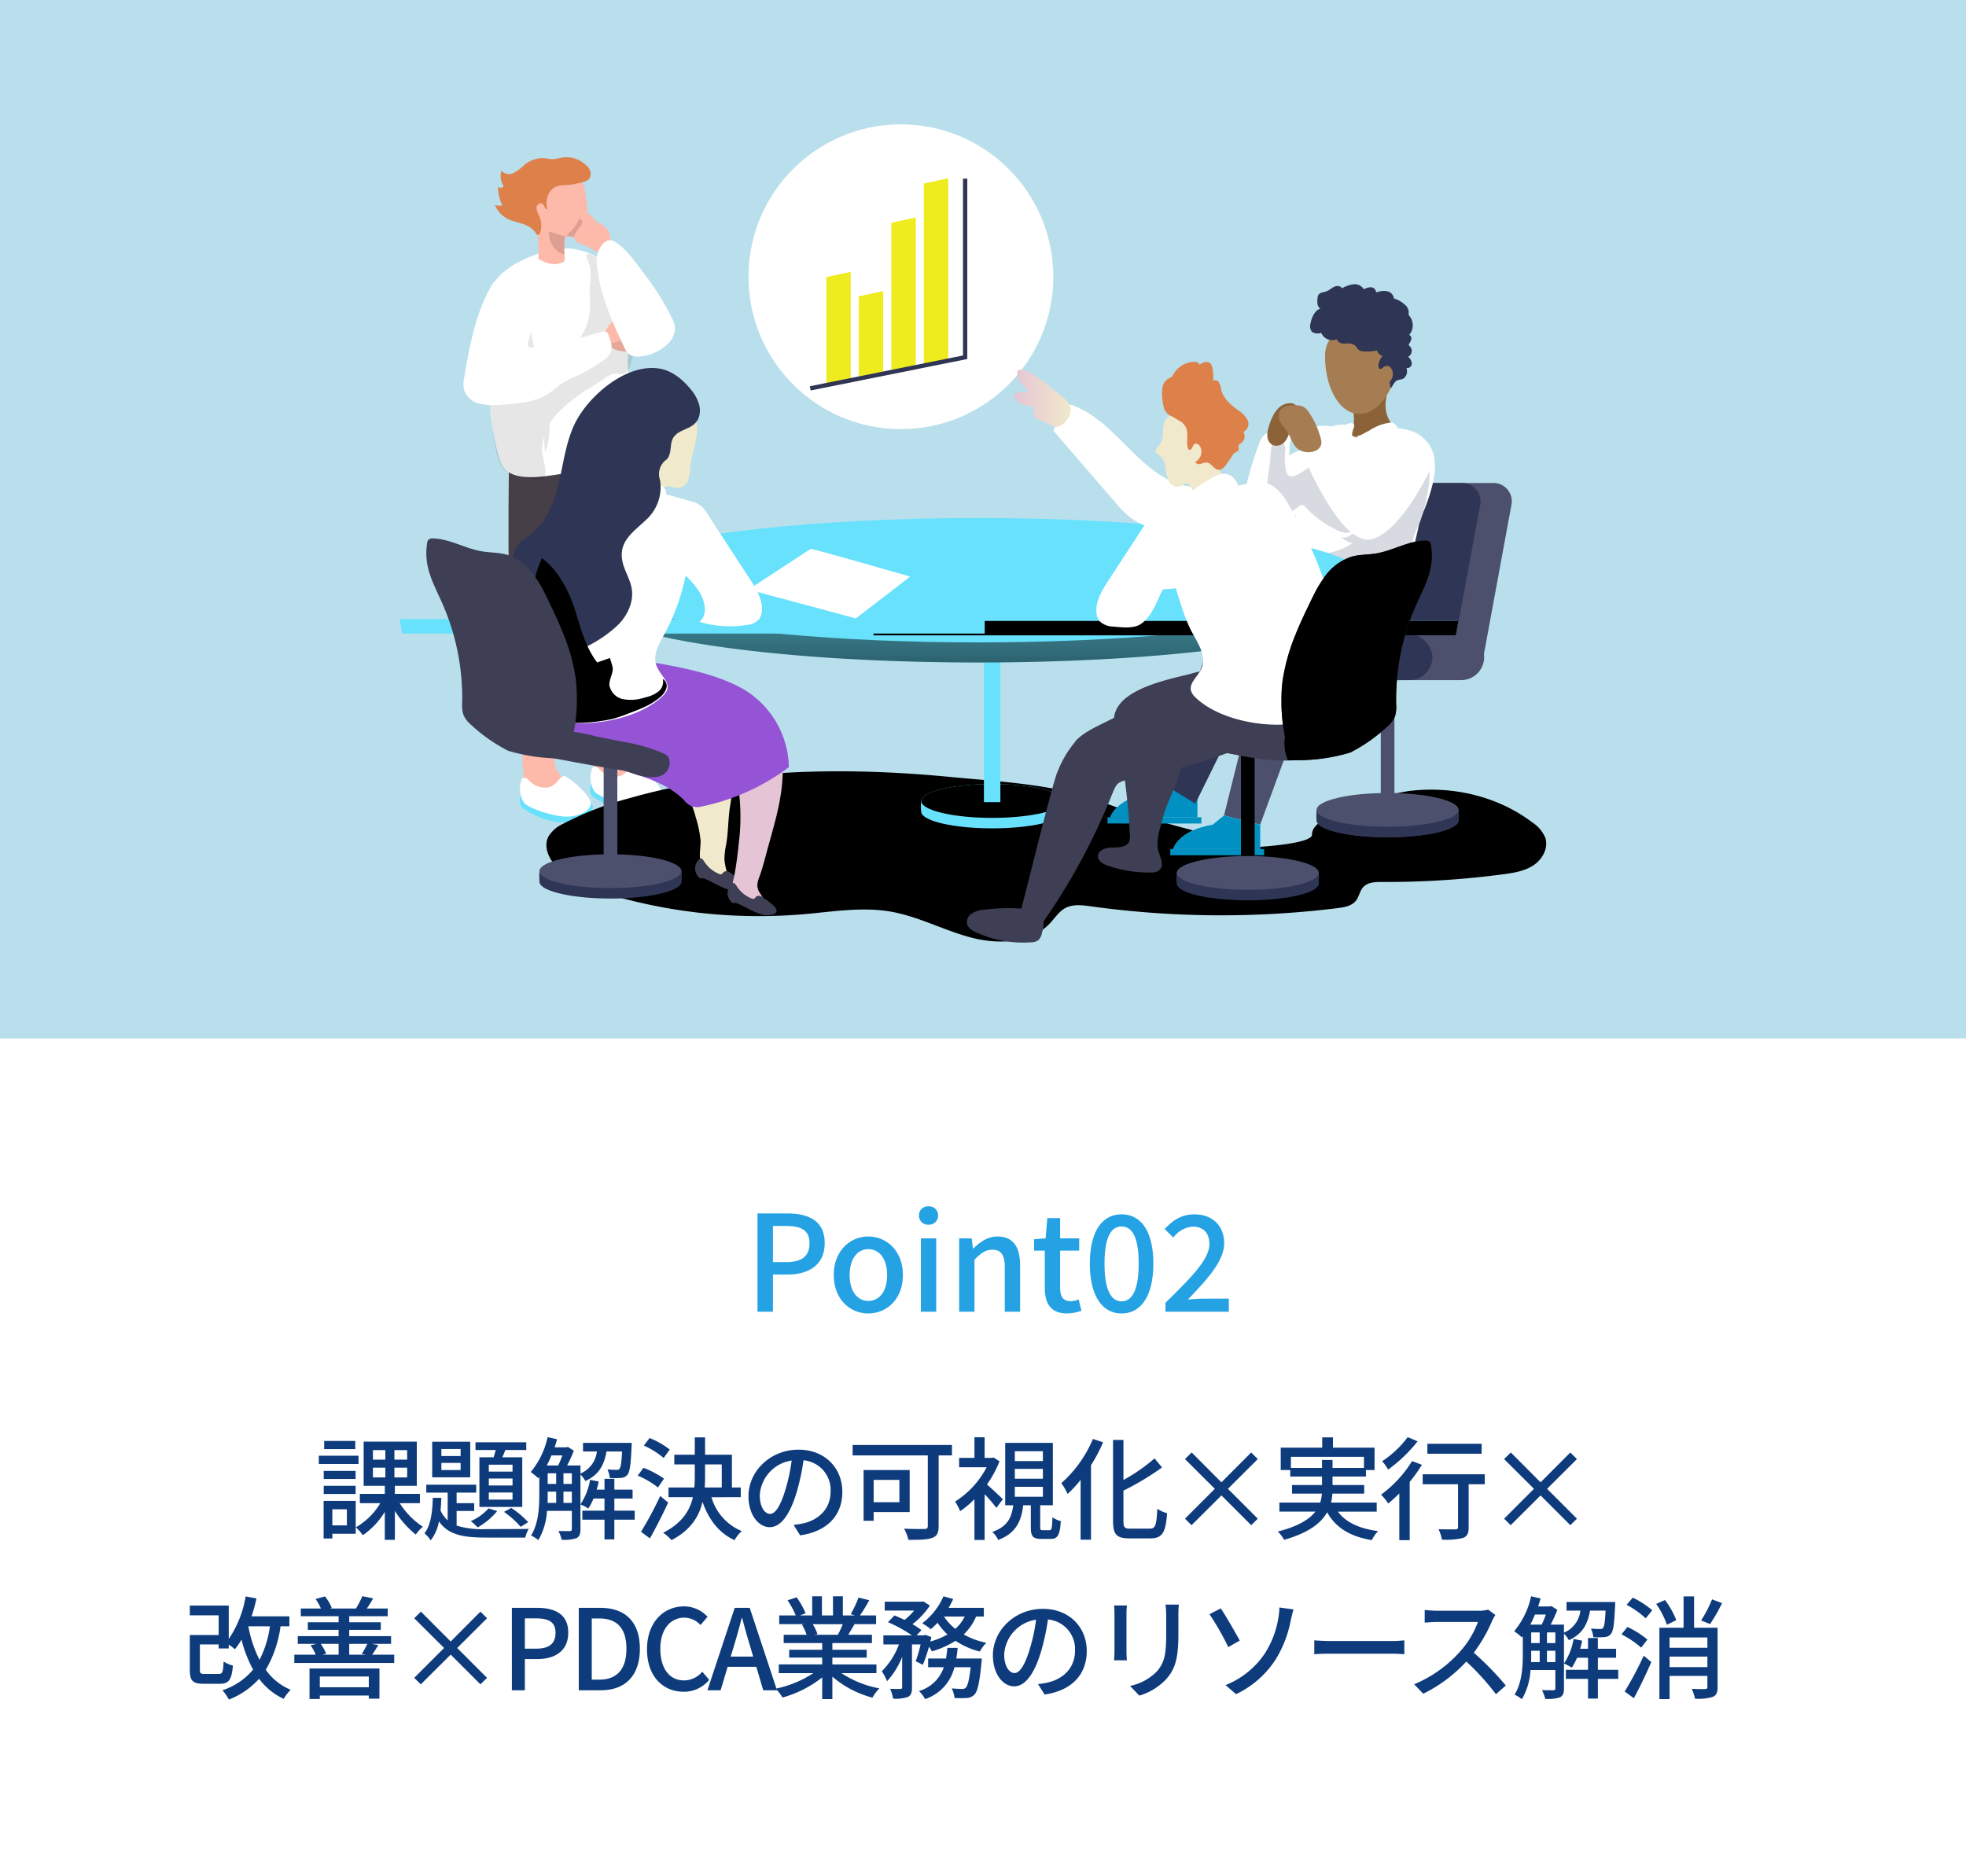 <svg xmlns="http://www.w3.org/2000/svg" xmlns:xlink="http://www.w3.org/1999/xlink" width="456.946" height="436.128" viewBox="0 0 456.946 436.128">
  <rect x="0" y="0" width="456.946" height="436.128" fill="#808080" stroke="none"/>
  <defs>
    <linearGradient id="linear-gradient" x1="-14.642" y1="-20.194" x2="-14.761" y2="-11.972" gradientUnits="objectBoundingBox">
      <stop offset="0.01"/>
      <stop offset="0.08" stop-opacity="0.69"/>
      <stop offset="0.21" stop-opacity="0.322"/>
      <stop offset="1" stop-opacity="0"/>
    </linearGradient>
    <linearGradient id="linear-gradient-2" x1="-3.458" y1="-0.636" x2="-3.398" y2="-5.776" xlink:href="#linear-gradient"/>
    <linearGradient id="linear-gradient-3" x1="-26.315" y1="-13.302" x2="-25.71" y2="-18.094" xlink:href="#linear-gradient"/>
    <linearGradient id="linear-gradient-4" x1="-231.219" y1="-3.423" x2="-222.705" y2="-6.886" xlink:href="#linear-gradient"/>
    <linearGradient id="linear-gradient-5" x1="-49.024" y1="-20.871" x2="-47.508" y2="-21.884" gradientUnits="objectBoundingBox">
      <stop offset="0" stop-color="#0090c1"/>
      <stop offset="0.01"/>
      <stop offset="0.08" stop-opacity="0.69"/>
      <stop offset="0.21" stop-opacity="0.322"/>
      <stop offset="1" stop-opacity="0"/>
    </linearGradient>
    <linearGradient id="linear-gradient-6" x1="-4.367" y1="1.978" x2="-4.331" y2="-6.031" xlink:href="#linear-gradient"/>
    <linearGradient id="linear-gradient-7" x1="4.235" y1="-4.407" x2="3.574" y2="-3.671" gradientUnits="objectBoundingBox">
      <stop offset="0" stop-opacity="0"/>
      <stop offset="0.99"/>
    </linearGradient>
    <linearGradient id="linear-gradient-8" x1="0.163" y1="-1.435" x2="0.705" y2="-3.156" xlink:href="#linear-gradient-7"/>
    <linearGradient id="linear-gradient-9" x1="-6.888" y1="-8.279" x2="-6.519" y2="-25.371" xlink:href="#linear-gradient"/>
    <linearGradient id="linear-gradient-10" x1="-82.018" y1="-17.279" x2="-81.018" y2="-17.279" gradientUnits="objectBoundingBox">
      <stop offset="0" stop-color="#e5c5d5"/>
      <stop offset="0.42" stop-color="#ead4d1"/>
      <stop offset="1" stop-color="#f0e9cb"/>
    </linearGradient>
    <linearGradient id="linear-gradient-11" x1="-33.661" y1="-2.761" x2="-31.067" y2="-0.666" xlink:href="#linear-gradient"/>
    <linearGradient id="linear-gradient-12" x1="-30.178" y1="-1.132" x2="-29.176" y2="-1.132" xlink:href="#linear-gradient-7"/>
    <linearGradient id="linear-gradient-13" x1="-0.002" y1="3.04" x2="1.002" y2="3.04" xlink:href="#linear-gradient-10"/>
    <linearGradient id="linear-gradient-14" x1="-299.906" y1="-4.378" x2="-300.568" y2="-3.643" xlink:href="#linear-gradient-7"/>
    <linearGradient id="linear-gradient-15" x1="-20.279" y1="-1.336" x2="-19.69" y2="-2.997" xlink:href="#linear-gradient-10"/>
    <linearGradient id="linear-gradient-16" x1="0.497" y1="-2.05" x2="1.3" y2="-2.895" xlink:href="#linear-gradient-10"/>
    <linearGradient id="linear-gradient-17" x1="-0.011" y1="-6.226" x2="1.163" y2="-4.694" xlink:href="#linear-gradient"/>
    <linearGradient id="linear-gradient-18" x1="0.824" y1="-10.819" x2="0.175" y2="-12.706" xlink:href="#linear-gradient-7"/>
    <linearGradient id="linear-gradient-19" x1="-156.98" y1="-17.253" x2="-155.981" y2="-17.253" xlink:href="#linear-gradient-10"/>
    <linearGradient id="linear-gradient-20" x1="7.27" y1="-2.742" x2="9.871" y2="-0.645" xlink:href="#linear-gradient"/>
    <linearGradient id="linear-gradient-21" x1="7.346" y1="-1.113" x2="8.347" y2="-1.113" xlink:href="#linear-gradient-7"/>
  </defs>
  <g id="solve_2" transform="translate(-718.949 -2204.791)">
    <g id="グループ_3757" data-name="グループ 3757" transform="translate(209 2178.645)">
      <g id="グループ_3756" data-name="グループ 3756" transform="translate(509.949)">
        <rect id="長方形_824" data-name="長方形 824" width="456.946" height="250.602" transform="translate(0 26.146)" fill="#b9dfec"/>
        <rect id="長方形_20" data-name="長方形 20" width="456.946" height="194.725" transform="translate(0 267.549)" fill="#fff"/>
        <path id="パス_6979" data-name="パス 6979" d="M3.007,0H6.6V-8.649h3.441c4.96,0,8.587-2.294,8.587-7.285,0-5.146-3.627-6.913-8.711-6.913H3.007ZM6.6-11.532v-8.4H9.579c3.627,0,5.518.992,5.518,4s-1.736,4.4-5.394,4.4ZM28.768.4C32.984.4,36.8-2.852,36.8-8.525s-3.813-8.959-8.029-8.959S20.739-14.2,20.739-8.525,24.552.4,28.768.4Zm0-2.914c-2.666,0-4.34-2.387-4.34-6.014,0-3.6,1.674-6.014,4.34-6.014,2.7,0,4.371,2.418,4.371,6.014C33.139-4.9,31.465-2.511,28.768-2.511ZM40.982,0h3.565V-17.05H40.982Zm1.767-20.243a2.076,2.076,0,0,0,2.232-2.139,2.069,2.069,0,0,0-2.232-2.108,2.043,2.043,0,0,0-2.2,2.108A2.051,2.051,0,0,0,42.749-20.243ZM49.879,0h3.565V-12.09c1.488-1.519,2.573-2.325,4.154-2.325,2.015,0,2.883,1.178,2.883,4.123V0h3.565V-10.726c0-4.34-1.612-6.758-5.239-6.758-2.325,0-4.061,1.271-5.642,2.79h-.093l-.279-2.356H49.879ZM74.958.4a10.909,10.909,0,0,0,3.348-.62l-.651-2.635a5.083,5.083,0,0,1-1.829.4c-1.767,0-2.48-1.054-2.48-3.1V-14.2h4.433V-17.05H73.346v-4.712H70.37l-.4,4.712-2.666.186V-14.2h2.48V-5.58C69.781-1.984,71.114.4,74.958.4ZM87.637.4c4.557,0,7.378-4.123,7.378-11.594,0-7.44-2.821-11.439-7.378-11.439-4.526,0-7.378,3.968-7.378,11.439S83.111.4,87.637.4Zm0-2.821c-2.325,0-3.968-2.387-3.968-8.773s1.643-8.618,3.968-8.618,3.968,2.232,3.968,8.618S89.962-2.418,87.637-2.418ZM97.836,0h14.725V-3.038h-5.8c-1.116,0-2.573.093-3.72.217,4.743-4.96,8.432-9.052,8.432-13.113,0-4.03-2.7-6.7-6.882-6.7-2.976,0-4.991,1.3-6.944,3.41l2.015,1.984a6.188,6.188,0,0,1,4.5-2.542c2.573,0,3.875,1.612,3.875,4.03,0,3.472-3.844,7.44-10.2,13.671Z" transform="translate(173.051 331.078)" fill="#25a2e3"/>
        <path id="パス_6980" data-name="パス 6980" d="M-139.477-20.956h-7.228v1.9h7.228Zm.754,3.432h-9.23V-15.6h9.23Zm-.676,3.536h-7.41v1.872h7.41Zm-7.41,5.356h7.41v-1.9h-7.41Zm5.382,3.562v3.744h-3.38V-5.07Zm2.054-1.95h-7.462V1.716h2.028V.624h5.434Zm4-7.722h2.886v2.262h-2.886Zm0-4.082h2.886v2.21h-2.886Zm7.956,2.21h-2.964v-2.21h2.964Zm0,4.134h-2.964v-2.262h2.964Zm2.964,5.98V-8.658h-5.824V-10.53h5.1V-20.8h-12.35v10.27h4.914v1.872h-5.8V-6.5h4.758a15.7,15.7,0,0,1-5.694,5.616A9.9,9.9,0,0,1-137.735.962a17.8,17.8,0,0,0,5.122-5.434v6.5h2.34V-4.706A21.648,21.648,0,0,0-125.411.806a9.112,9.112,0,0,1,1.638-1.82A18.386,18.386,0,0,1-129.155-6.5Zm21.528-7.332h-5.512v-1.612h5.512Zm0,3.224h-5.512V-12.22h5.512Zm0,3.276h-5.512V-8.97h5.512Zm-7.7-9.828V-5.616h9.958V-17.16h-4.628c.234-.52.468-1.118.7-1.69h4.862v-1.794h-11.8v1.794h4.706c-.156.572-.312,1.144-.494,1.69Zm5.72,12.688a21.411,21.411,0,0,1,3.874,3.484l1.742-1.092a20.517,20.517,0,0,0-3.926-3.3Zm-3.588-.806a12.146,12.146,0,0,1-4.134,2.964,12.114,12.114,0,0,1,1.586,1.456,16.046,16.046,0,0,0,4.55-3.8Zm-6.5-12.168h-4.472v-1.638h4.472Zm0,3.25h-4.472V-15.86h4.472Zm2.236-6.578h-8.84v8.268h8.84ZM-115.921-4.68h4.082V-6.5h-4.082V-8.944h4.55V-10.79h-11.6v1.846H-118V-2.5a6.792,6.792,0,0,1-1.664-2.314c.1-.962.156-1.924.182-2.912h-1.976c-.078,3.146-.442,6.422-1.95,8.242a6.665,6.665,0,0,1,1.456,1.638,9.968,9.968,0,0,0,1.924-4.42c2.21,3.2,5.746,3.77,11.024,3.77h9.048A6.623,6.623,0,0,1-99.151-.52c-1.768.052-8.424.052-9.854.052a20.609,20.609,0,0,1-6.916-.806Zm24.83-1.872V-9.178h1.95v2.626Zm-3.666-2.626h1.976v2.626h-2c.026-.65.026-1.274.026-1.872Zm3.406-8.424a21.877,21.877,0,0,1-.962,2.34h-2.652c.39-.728.754-1.534,1.092-2.34Zm.26,4.16h1.95v2.47h-1.95Zm-3.666,0h1.976v2.47h-1.976Zm17.29-5.07c-.13,2.652-.312,3.718-.6,4.03a.7.7,0,0,1-.7.234,18.538,18.538,0,0,1-2.106-.1,5.874,5.874,0,0,1,.546,2,16.732,16.732,0,0,0,2.626-.026,1.951,1.951,0,0,0,1.482-.728c.546-.624.78-2.366.962-6.578.026-.26.026-.832.026-.832h-11.31v2h3.224a6.308,6.308,0,0,1-3.822,5.122v-1.872h-3.094a33.376,33.376,0,0,0,1.56-3.432l-1.4-.884-.338.1h-2.73c.208-.624.39-1.248.572-1.872l-2.21-.494a18.8,18.8,0,0,1-3.926,8.112,16.3,16.3,0,0,1,1.768,1.43l.234-.286V-8.45c0,2.912-.182,6.734-1.924,9.464A9.524,9.524,0,0,1-96.915,2.08a15.337,15.337,0,0,0,2-6.786h5.772V-.468c0,.338-.13.442-.468.468-.312,0-1.4,0-2.652-.026A7.684,7.684,0,0,1-91.507,2a8.95,8.95,0,0,0,3.458-.364c.7-.364.91-1.04.91-2.08V-13.156A6.605,6.605,0,0,1-86-11.648c3.2-1.43,4.394-3.822,4.914-6.864Zm2.938,13.754h-4.732V-7.566h4.238v-2.08h-4.238v-2.5h-2.288v2.5h-1.82q.273-.936.468-1.872l-2-.416a14.727,14.727,0,0,1-2.236,5.72,11.025,11.025,0,0,1,1.82.962A12.809,12.809,0,0,0-84.1-7.566h2.548v2.808H-86.7v2.106h5.148V1.924h2.288V-2.652h4.732Zm8.138-14.2a19.058,19.058,0,0,0-4.68-2.678L-72.4-19.89A20.021,20.021,0,0,1-67.795-17Zm-1.326,6.76A22.246,22.246,0,0,0-72.5-14.716l-1.326,1.82a19.884,19.884,0,0,1,4.706,2.756Zm-.884,4.03A78.713,78.713,0,0,1-73.073.156l2.08,1.534c1.4-2.5,2.99-5.59,4.238-8.32ZM-58.175-15.5H-54.3v5.356h-3.952c.052-.936.078-1.846.078-2.782Zm8.294,7.618V-10.14h-2.054v-7.618h-6.24v-4.03h-2.392v4.03h-4.758V-15.5h4.758v2.548c0,.936-.026,1.872-.1,2.808h-6.006v2.262h5.668c-.728,3.146-2.522,6.032-6.916,8.268a10.364,10.364,0,0,1,1.95,1.716c4.446-2.34,6.4-5.486,7.2-8.892,1.456,4.134,3.822,7.228,7.436,8.892A8.981,8.981,0,0,1-49.647,0a12.2,12.2,0,0,1-7.046-7.878Zm23.608-1.248c0-5.434-3.952-9.8-10.192-9.8-6.526,0-11.622,4.992-11.622,10.816,0,4.342,2.366,7.2,4.94,7.2s4.732-2.938,6.292-8.242a51.772,51.772,0,0,0,1.56-7.306A6.913,6.913,0,0,1-29-9.2c0,4.186-2.964,6.63-6.292,7.384a16.069,16.069,0,0,1-2.314.364L-36.075.988C-29.757.078-26.273-3.666-26.273-9.126Zm-19.188.754a8.691,8.691,0,0,1,7.41-8.034A41.394,41.394,0,0,1-39.481-9.7C-40.677-5.694-41.9-4-43.069-4-44.187-4-45.461-5.382-45.461-8.372Zm32.448-3.536v5.2h-5.98v-5.2Zm2.392,7.488V-14.2H-21.333v11.8h2.34V-4.42Zm9.828-15.6H-23.881V-17.6H-6.409v16.38c0,.546-.182.7-.754.728-.624,0-2.782.026-4.758-.078a10.756,10.756,0,0,1,1.014,2.6c2.6,0,4.42-.026,5.538-.468C-4.277,1.2-3.887.39-3.887-1.17V-17.6H-.793ZM11.037-7.41c-.546-.546-2.548-2.444-3.692-3.432a25.053,25.053,0,0,0,2.912-5.382l-1.352-.884-.416.078H6.8v-4.784H4.433v4.784H.871v2.184h6.4A20.774,20.774,0,0,1-.065-6.864a11.35,11.35,0,0,1,1.17,2.236A22.749,22.749,0,0,0,4.433-7.41V2.054H6.8V-8.58a35.06,35.06,0,0,1,2.73,3.172ZM13.819-10.3h6.526v2.314H13.819Zm0-4.16h6.526v2.288H13.819Zm0-4.108h6.526v2.288H13.819Zm6.5,18.356c-.52,0-.6-.1-.6-.728v-5.07h2.938V-20.514H11.583V-6.006h1.872c-.39,2.86-1.326,4.966-4.862,6.188A6.832,6.832,0,0,1,9.971,2.054c4.134-1.586,5.356-4.368,5.8-8.06h1.768v5.07c0,2.106.442,2.756,2.444,2.756h2.132c1.612,0,2.184-.806,2.392-4.134a6.678,6.678,0,0,1-1.95-.884c-.078,2.626-.182,2.99-.676,2.99ZM31.967-21.424a28.247,28.247,0,0,1-7.332,10.27,16.6,16.6,0,0,1,1.456,2.522,28.512,28.512,0,0,0,3.016-3.276V2h2.418V-15.314a37.34,37.34,0,0,0,2.808-5.33ZM40.677-.572c-1.352,0-1.612-.26-1.612-1.742v-7.1a62.98,62.98,0,0,0,8.97-5.382L46.293-16.9a41.226,41.226,0,0,1-7.228,5.018V-21.19H36.647V-2.34c0,3.146.858,4.03,3.8,4.03h4.914c2.834,0,3.536-1.534,3.848-5.85A7.118,7.118,0,0,1,46.943-5.2c-.208,3.718-.39,4.628-1.742,4.628Zm28.08-.806,1.534-1.508L63.349-9.828l6.942-6.916-1.534-1.534-6.916,6.942-6.916-6.942-1.56,1.534,6.942,6.916L53.365-2.886,54.9-1.378l6.942-6.916Zm9.23-13.312v-2.574H94.965v2.574H87.659v-1.846H85.215v1.846ZM97.929-4.524V-6.63H87.321a13.838,13.838,0,0,0,.312-2.08h7.384v-2H87.659v-1.976h7.774V-14.2h2v-5.2H87.763v-2.392h-2.5V-19.4H75.621v5.2h2.21v1.508h7.384v1.976H78.247v2h6.942a9.764,9.764,0,0,1-.39,2.08h-9.49v2.106h8.372C82.3-2.756,79.729-1.118,74.945.1a9.561,9.561,0,0,1,1.482,1.924c5.72-1.638,8.58-3.9,9.984-6.4,2,3.588,5.3,5.616,10.374,6.474A8.675,8.675,0,0,1,98.241,0c-4.368-.572-7.514-2.054-9.334-4.524Zm24.388-15.782h-12.61v2.314h12.61ZM105.131-21.84A23.526,23.526,0,0,1,99.2-16.25a11.054,11.054,0,0,1,1.378,1.95,34.314,34.314,0,0,0,6.864-6.578Zm1.014,5.564a27.6,27.6,0,0,1-7.2,7.8,13.4,13.4,0,0,1,1.664,2.054,34.413,34.413,0,0,0,2.574-2.34V2.106H105.6V-11.44a35.083,35.083,0,0,0,2.834-3.978Zm16.9,3.068h-14.43v2.314h8.216V-.91c0,.364-.156.494-.65.494-.468.026-2.21.026-3.874-.026a9.7,9.7,0,0,1,.78,2.418A16.248,16.248,0,0,0,118,1.586c.988-.39,1.3-1.092,1.3-2.47v-10.01h3.744Zm19.89,11.83,1.534-1.508-6.942-6.942,6.942-6.916-1.534-1.534-6.916,6.942L129.1-18.278l-1.56,1.534,6.942,6.916-6.942,6.942,1.534,1.508,6.942-6.916Zm-302.25,23.506a24.164,24.164,0,0,1-2.418,7.8,28.66,28.66,0,0,1-2.6-7.8Zm4.524,0V19.814h-8.788a40.6,40.6,0,0,0,1.144-4.16l-2.522-.468a24.63,24.63,0,0,1-3.926,9.88V17.318h-9.048V19.58h6.708v4.576h-6.708v8.112c0,2.548.7,3.224,3.224,3.224h3.692c2.158,0,2.808-.884,3.094-4.238a7.051,7.051,0,0,1-2.158-.936c-.1,2.5-.26,2.886-1.144,2.886h-3.2c-.988,0-1.17-.13-1.17-.962v-5.9h4.368v.936h2.34v-.884a14.55,14.55,0,0,1,1.43,1.066,14.672,14.672,0,0,0,1.534-2.236,29.032,29.032,0,0,0,2.7,6.968A15.549,15.549,0,0,1-170.339,37a11.4,11.4,0,0,1,1.482,2.158,17.983,17.983,0,0,0,7.02-4.836,15.019,15.019,0,0,0,5.72,4.68,9.176,9.176,0,0,1,1.638-2.106,13.415,13.415,0,0,1-5.8-4.654,27.209,27.209,0,0,0,3.432-10.114Zm18.46,11.674v2.5h-11.388V33.8Zm-13.78,5.226h2.392v-.806h11.388v.728h2.47V31.93h-16.25Zm6.76-12.818v2.522H-147.1l.858-.234a10.193,10.193,0,0,0-1.274-2.288Zm6.682,0a20.582,20.582,0,0,1-1.3,2.34l.988.182h-3.9V26.21Zm1.118,2.522c.416-.6.91-1.378,1.43-2.236l-1.508-.286h4.472V24.416h-9.724V22.96h7.332V21.192h-7.332v-1.4h8.944V17.994H-136.8a25.363,25.363,0,0,0,1.482-2.366l-2.522-.494a20.926,20.926,0,0,1-1.456,2.834l.13.026h-6.188l.416-.13a10.051,10.051,0,0,0-1.586-2.678l-2.184.6a11.7,11.7,0,0,1,1.248,2.21h-4.68v1.794h8.788v1.4h-7.15V22.96h7.15v1.456h-9.49V26.21h4.394l-1.43.338a9.439,9.439,0,0,1,1.2,2.184h-4.966v1.924h23.218V28.732Zm25.168,6.89,1.534-1.508-6.942-6.942,6.942-6.916-1.534-1.534-6.916,6.942-6.916-6.942-1.56,1.534,6.942,6.916-6.942,6.942,1.534,1.508,6.942-6.916ZM-103.077,37h3.016V29.746h2.886c4.16,0,7.2-1.924,7.2-6.11,0-4.316-3.042-5.8-7.306-5.8h-5.8Zm3.016-9.672V20.282h2.5c3.042,0,4.628.832,4.628,3.354s-1.456,3.692-4.524,3.692ZM-87.529,37h5.122c5.72,0,9.074-3.432,9.074-9.646,0-6.24-3.354-9.516-9.23-9.516h-4.966Zm3.016-2.47V20.308h1.742c4.108,0,6.318,2.262,6.318,7.046,0,4.758-2.21,7.176-6.318,7.176Zm21.346,2.808a7.556,7.556,0,0,0,5.954-2.756l-1.612-1.9a5.536,5.536,0,0,1-4.238,2.028c-3.38,0-5.512-2.782-5.512-7.332,0-4.5,2.288-7.254,5.59-7.254a5.09,5.09,0,0,1,3.744,1.716l1.638-1.924A7.375,7.375,0,0,0-63.037,17.5c-4.836,0-8.632,3.744-8.632,9.984C-71.669,33.75-67.977,37.338-63.167,37.338ZM-51.441,26.6c.624-2.08,1.222-4.186,1.768-6.37h.13c.572,2.158,1.144,4.29,1.794,6.37l.754,2.574h-5.226ZM-57.629,37h3.068l1.638-5.46h6.656L-44.655,37h3.2L-47.8,17.838h-3.484Zm31.46-15.366a24.259,24.259,0,0,1-1.144,2.47H-32.8l.754-.156a10.938,10.938,0,0,0-1.118-2.314Zm7.826,11.388V30.994H-28.587V29.408h7.982v-1.82h-7.982v-1.56h9.2V24.1H-24.9c.442-.728.962-1.586,1.456-2.47h5.018V19.606h-3.744a40.68,40.68,0,0,0,2.158-3.536l-2.5-.624a22.661,22.661,0,0,1-1.82,3.848l.988.312h-2.808V15.16h-2.288v4.446h-2.574V15.16h-2.262v4.446h-2.86l1.326-.494a18.072,18.072,0,0,0-2.08-3.718l-2.106.7a19.493,19.493,0,0,1,1.9,3.51h-3.848v2.028h5.9l-.624.1A12.88,12.88,0,0,1-34.567,24.1H-39.9v1.924h8.944v1.56h-7.67v1.82h7.67v1.586H-41.041v2.028h8.034a25.226,25.226,0,0,1-8.762,3.614,10.85,10.85,0,0,1,1.586,2.054,25.825,25.825,0,0,0,9.23-4.68v5.044h2.366V33.828a23.193,23.193,0,0,0,9.308,4.888,10.858,10.858,0,0,1,1.612-2.158,23.877,23.877,0,0,1-8.814-3.536ZM.221,29.616c.13-.806.234-1.612.312-2.47H-1.859c-.078.858-.182,1.664-.312,2.47h-4.16v2.028h3.64a8.6,8.6,0,0,1-5.772,5.538,7.163,7.163,0,0,1,1.43,1.872,10.4,10.4,0,0,0,6.812-7.41h3.77c-.338,3.042-.7,4.368-1.144,4.758a1,1,0,0,1-.832.286c-.442,0-1.4-.026-2.418-.13A6.3,6.3,0,0,1-.2,38.794a26.227,26.227,0,0,0,2.886,0,2.76,2.76,0,0,0,1.742-.78c.728-.78,1.2-2.782,1.638-7.436.052-.338.078-.962.078-.962Zm1.95-9.75a9.412,9.412,0,0,1-2.184,2.86,11.817,11.817,0,0,1-2.626-2.86Zm4.446,0V17.838h-8.19A22,22,0,0,0-.507,15.784l-2.262-.624a15.506,15.506,0,0,1-4.94,6.266,14.292,14.292,0,0,1,2,1.378A16.79,16.79,0,0,0-4.147,21.3a15.333,15.333,0,0,0,2.314,2.73,17.223,17.223,0,0,1-3.978,1.638c.078-.364.156-.7.234-1.04l-1.456-.52-.364.13H-9.009l1.118-1.222a18.012,18.012,0,0,0-2.08-1.378,18.256,18.256,0,0,0,4.056-4.342l-1.56-.962-.39.078h-8.554v2.054h6.838a14.8,14.8,0,0,1-2.236,2.184c-.78-.39-1.612-.754-2.34-1.04l-1.508,1.56A32.213,32.213,0,0,1-10.1,24.234h-6.63V26.34h3.614A17.2,17.2,0,0,1-17.1,32.58a11.6,11.6,0,0,1,1.222,2.314,18.384,18.384,0,0,0,3.51-5.642V36.3c0,.312-.1.364-.416.39s-1.352.026-2.392-.026a8.573,8.573,0,0,1,.7,2.288,8.99,8.99,0,0,0,3.432-.39c.78-.416.962-1.066.962-2.236V26.34h2a28.585,28.585,0,0,1-1.144,3.9l1.664.832a35.4,35.4,0,0,0,1.43-4.186,6.926,6.926,0,0,1,.676,1.066A21.562,21.562,0,0,0,.039,25.508,18.474,18.474,0,0,0,5.681,28a8.947,8.947,0,0,1,1.508-2.028,18.306,18.306,0,0,1-5.252-1.95,12.554,12.554,0,0,0,2.886-4.16Zm23.92,8.008c0-5.434-3.952-9.8-10.192-9.8-6.526,0-11.622,4.992-11.622,10.816,0,4.342,2.366,7.2,4.94,7.2s4.732-2.938,6.292-8.242a51.772,51.772,0,0,0,1.56-7.306A6.913,6.913,0,0,1,27.807,27.8c0,4.186-2.964,6.63-6.292,7.384a16.069,16.069,0,0,1-2.314.364l1.534,2.444C27.053,37.078,30.537,33.334,30.537,27.874Zm-19.188.754a8.691,8.691,0,0,1,7.41-8.034,41.394,41.394,0,0,1-1.43,6.708c-1.2,4-2.418,5.694-3.588,5.694C12.623,33,11.349,31.618,11.349,28.628ZM51.935,17.084H48.841A20.1,20.1,0,0,1,49,19.476v4.472c0,4.55-.338,6.578-2.158,8.658a12.127,12.127,0,0,1-6.24,3.38l2.158,2.262a14.2,14.2,0,0,0,6.214-3.8c1.924-2.184,2.86-4.394,2.86-10.348V19.476C51.831,18.54,51.883,17.76,51.935,17.084Zm-12.064.208h-2.99a16.793,16.793,0,0,1,.1,1.924v8.71c0,.754-.078,1.664-.1,2.106h2.99c-.052-.52-.1-1.43-.1-2.106v-8.71C39.767,18.488,39.819,17.838,39.871,17.292ZM62.8,35.8l2.444,2.106A22.315,22.315,0,0,0,74.4,29.9a26.625,26.625,0,0,0,3.562-9.23c.13-.572.39-1.638.624-2.47l-3.276-.442a14.768,14.768,0,0,1-.26,2.548,21.579,21.579,0,0,1-3.172,8.216A19.837,19.837,0,0,1,62.8,35.8ZM61.685,17.968,59.059,19.32a59.549,59.549,0,0,1,4.368,7.644L66.1,25.456C65.169,23.714,62.881,19.736,61.685,17.968ZM83.421,25.4v3.224c.884-.078,2.444-.13,3.874-.13h14.144c1.144,0,2.34.1,2.912.13V25.4c-.65.052-1.664.156-2.912.156H87.3C85.891,25.56,84.279,25.456,83.421,25.4Zm42.094-5.9-1.69-1.248a7.886,7.886,0,0,1-2.262.26h-9.646a27.818,27.818,0,0,1-2.834-.182V21.27c.416-.026,1.82-.156,2.834-.156h9.542a21.391,21.391,0,0,1-4.134,6.864A29.215,29.215,0,0,1,106.639,35.6l2.106,2.21a34.131,34.131,0,0,0,10.01-7.488,58.349,58.349,0,0,1,6.89,7.592l2.288-2.028a69.107,69.107,0,0,0-7.436-7.618,35.586,35.586,0,0,0,4.264-7.41A8.975,8.975,0,0,1,125.515,19.5ZM137.5,30.448V27.822h1.95v2.626Zm-3.666-2.626h1.976v2.626h-2c.026-.65.026-1.274.026-1.872Zm3.406-8.424a21.877,21.877,0,0,1-.962,2.34h-2.652c.39-.728.754-1.534,1.092-2.34Zm.26,4.16h1.95v2.47H137.5Zm-3.666,0h1.976v2.47h-1.976Zm17.29-5.07c-.13,2.652-.312,3.718-.6,4.03a.7.7,0,0,1-.7.234,18.538,18.538,0,0,1-2.106-.1,5.874,5.874,0,0,1,.546,2,16.732,16.732,0,0,0,2.626-.026,1.951,1.951,0,0,0,1.482-.728c.546-.624.78-2.366.962-6.578.026-.26.026-.832.026-.832h-11.31v2h3.224a6.308,6.308,0,0,1-3.822,5.122V21.738h-3.094a33.378,33.378,0,0,0,1.56-3.432l-1.4-.884-.338.1h-2.73c.208-.624.39-1.248.572-1.872l-2.21-.494a18.8,18.8,0,0,1-3.926,8.112,16.3,16.3,0,0,1,1.768,1.43l.234-.286V28.55c0,2.912-.182,6.734-1.924,9.464a9.524,9.524,0,0,1,1.716,1.066,15.337,15.337,0,0,0,2-6.786h5.772v4.238c0,.338-.13.442-.468.468-.312,0-1.4,0-2.652-.026A7.684,7.684,0,0,1,137.085,39a8.95,8.95,0,0,0,3.458-.364c.7-.364.91-1.04.91-2.08V23.844a6.606,6.606,0,0,1,1.144,1.508c3.2-1.43,4.394-3.822,4.914-6.864Zm2.938,13.754h-4.732V29.434h4.238v-2.08h-4.238v-2.5h-2.288v2.5h-1.82q.273-.936.468-1.872l-2-.416a14.727,14.727,0,0,1-2.236,5.72,11.025,11.025,0,0,1,1.82.962,12.809,12.809,0,0,0,1.222-2.314h2.548v2.808h-5.148v2.106h5.148v4.576h2.288V34.348h4.732Zm21.814-16.38a29.275,29.275,0,0,1-2.548,4.914l2.08.832a38.971,38.971,0,0,0,2.782-4.862ZM157.7,38.846c1.352-2.5,2.86-5.642,4.056-8.4l-1.768-1.482a78.884,78.884,0,0,1-4.42,8.32Zm3.146-13.624a20.429,20.429,0,0,0-4.654-2.938L154.817,24a21.869,21.869,0,0,1,4.576,3.094Zm-4.836-8.086a20.156,20.156,0,0,1,4.446,3.146l1.508-1.872a19.719,19.719,0,0,0-4.524-2.938ZM167.557,20.7a20,20,0,0,0-2.626-4.68l-2.054.91a19.1,19.1,0,0,1,2.5,4.836ZM166,31.618V29.174h8.788v2.444Zm8.788-6.89V27.12H166V24.728Zm2.366-2.262h-5.46v-7.28h-2.444v7.28h-5.616V39.054H166V33.672h8.788V36.22c0,.364-.13.468-.52.494s-1.794.026-3.12-.052a9.824,9.824,0,0,1,.754,2.288,11.1,11.1,0,0,0,4.134-.416c.858-.364,1.118-1.04,1.118-2.288Z" transform="translate(222.051 382.078)" fill="#0d3b7c"/>
      </g>
    </g>
    <g id="Analytics_team_Monochromatic" data-name="Analytics team_Monochromatic" transform="translate(809.666 2233.699)">
      <path id="パス_5062" data-name="パス 5062" d="M122.127,243.685q13.012,2.007,25.959,4.34c5.694,1.027,11.528,2.156,16.438,5.209,1.7,1.055,3.342,2.511,3.584,4.471.271,2.175-1.381,4.21-3.37,5.125a15.28,15.28,0,0,1-6.441.933l-56.734.345c-12.023.075-25.128-.215-34.444-7.822a10.09,10.09,0,0,1-3.51-4.564,4.667,4.667,0,0,1,1.484-5.237,7.131,7.131,0,0,1,3.491-.877l25.66-1.988" transform="translate(-63.333 -99.928)" fill="url(#linear-gradient)"/>
      <path id="パス_5063" data-name="パス 5063" d="M116.666,238.842c4.788-1.083,3.846,5.694,5.106,8.214a14,14,0,0,0,2.95,3.388,6.077,6.077,0,0,1,2.156,3.846,1.456,1.456,0,0,1-.168.812,1.559,1.559,0,0,1-.933.569,10.968,10.968,0,0,1-8.177-.8,6.347,6.347,0,0,1-2.8-2.6,8.952,8.952,0,0,1-.728-3.855C113.987,245.581,112.689,239.728,116.666,238.842Z" transform="translate(-66.693 -99.602)" fill="#fdb9a9"/>
      <path id="パス_5064" data-name="パス 5064" d="M120.846,253.8s13.6.579,7.841,4.845-14.356-1.036-15.2-2.016-.149-2.642-.149-2.642Z" transform="translate(-66.644 -100.606)" fill="#68e1fd"/>
      <path id="パス_5065" data-name="パス 5065" d="M114.095,255.371c1.213,1.475,7.6,3.454,10.426,3.258s5.367-1.522,5.087-3.351-5.274-6.086-6.207-6.067-1.69,2.175-3.575,2.632a5.04,5.04,0,0,1-4.6-1.652,1.269,1.269,0,0,0-1.549-.4A6.039,6.039,0,0,0,114.095,255.371Z" transform="translate(-66.651 -100.3)" fill="#fff"/>
      <path id="パス_5066" data-name="パス 5066" d="M99.1,241.711c4.788-1.111,3.846,5.657,5.106,8.177a13.3,13.3,0,0,0,2.95,3.388,6.049,6.049,0,0,1,2.147,3.855,1.447,1.447,0,0,1-.159.812,1.559,1.559,0,0,1-.933.569,11.08,11.08,0,0,1-8.186-.8,6.534,6.534,0,0,1-2.8-2.6,8.951,8.951,0,0,1-.728-3.855C96.379,248.395,95.128,242.561,99.1,241.711Z" transform="translate(-65.522 -99.793)" fill="#fdb9a9"/>
      <path id="パス_5067" data-name="パス 5067" d="M103.289,256.59s13.6.579,7.841,4.854-14.356-1.036-15.159-2.016-.159-2.642-.159-2.642Z" transform="translate(-65.479 -100.791)" fill="#68e1fd"/>
      <path id="パス_5068" data-name="パス 5068" d="M96.534,258.141c1.213,1.484,7.6,3.463,10.426,3.258s5.367-1.512,5.087-3.342-5.274-6.086-6.207-6.077-1.69,2.184-3.575,2.632a5.05,5.05,0,0,1-4.6-1.68,1.269,1.269,0,0,0-1.549-.392,6.021,6.021,0,0,0,.42,5.6Z" transform="translate(-65.482 -100.484)" fill="#fff"/>
      <path id="パス_5069" data-name="パス 5069" d="M111.195,175.64l-6.385,67.207L95.6,241.708c-3.64-16.41-2.744-65.489-2.744-65.489Z" transform="translate(-65.291 -95.402)" fill="#473f47"/>
      <path id="パス_5070" data-name="パス 5070" d="M105.67,173.479l6.385,67.207,9.232-1.139c5.274-42.546.933-69.027.933-69.027Z" transform="translate(-66.151 -95.062)" fill="#473f47"/>
      <path id="パス_5071" data-name="パス 5071" d="M120.177,145.839c.121-1.232.448-2.455.579-3.734a27.825,27.825,0,0,0-.149-7.626,29.048,29.048,0,0,0-2.4-7.766c-1.064-2.128-2.987-3.034-5.143-4.1a18.3,18.3,0,0,0-5.8-1.97,14.674,14.674,0,0,0-4.284.233c-4.34.831-10.062,3.071-13.068,6.534-2.222,2.576-2.483,6.254-2.558,9.661-.093,4.667,0,9.39.289,14.085,0,.681.084,1.363.14,2.035.392,5.153.821,10.492,2.287,15.467.457,1.559.933,3.127,2.39,3.958,3.388,1.979,8.588.887,12.256.383,4.872-.691,9.866-1.419,14.188-3.78a4.079,4.079,0,0,0,2.044-1.97c.383-1.064-.075-2.2-.4-3.286-1.465-4.8-.336-9.848-.336-14.748,0-.887-.112-1.8-.112-2.688a3.63,3.63,0,0,0,.075-.691Z" transform="translate(-64.93 -91.737)" fill="#fff"/>
      <path id="パス_5072" data-name="パス 5072" d="M112.99,125.254a32.448,32.448,0,0,1-.187,4.947c0,1.512.14,3.015.065,4.518a13.068,13.068,0,0,1-2.539,7.057l11.948-2.511a.67.67,0,0,0,.635-1.008l-1.036-4.667a18.416,18.416,0,0,0-2.38-6.618,14.225,14.225,0,0,0-5.078-4.182c-.448-.233-1.97-1.335-2.4-.6C111.889,122.509,112.925,124.7,112.99,125.254Z" transform="translate(-66.461 -91.828)" fill="#020202" opacity="0.1"/>
      <path id="パス_5073" data-name="パス 5073" d="M119.492,137.954a4.219,4.219,0,0,1,4.023-.243,3.864,3.864,0,0,1,2.119,3.379,5.171,5.171,0,0,1-.933,2.66,4.107,4.107,0,0,1-1.176,1.325,4.032,4.032,0,0,1-2.558.532,5.4,5.4,0,0,1-2.278-.625c-1.045-.588-2.408-2.268-2.054-3.584a7.682,7.682,0,0,1,2.856-3.444Z" transform="translate(-66.877 -92.851)" fill="#fdb9a9"/>
      <path id="パス_5074" data-name="パス 5074" d="M100.79,168.625a15.663,15.663,0,0,0,1.083-5.769,32.753,32.753,0,0,0-.849-5.545l-3.108-14.823c-.569-2.716-1.8-15.868-5.946-14.328a8.569,8.569,0,0,0-4.863,5.442,22.4,22.4,0,0,0-.868,7.467c.075,6.534,1.372,13.217,2.212,19.7.317,2.455.7,11.575,3.948,12.377.635.168,1.26.485,1.867.6,1.092.2,4.368,1.5,5.8,1.073a.877.877,0,0,0,.56-.42c.84-1.652-.513-4.9-.513-6.758a12.629,12.629,0,0,1,3.463-8.093,36.3,36.3,0,0,1,7.729-6.067l3.818-2.474a4,4,0,0,1,2.147-.84,8.4,8.4,0,0,0,1.606.149c.831-.14,1.325-1,1.624-1.783a14.776,14.776,0,0,0,1.008-5.927.705.705,0,0,0-1.12-.719l-12,3.734a12.34,12.34,0,0,1-5.6.84c-1.867-.308-3.734-1.783-3.734-3.678" transform="translate(-64.856 -92.233)" fill="#020202" opacity="0.1"/>
      <path id="パス_5075" data-name="パス 5075" d="M88.354,129.2c-3.939,6.534-5.311,14.225-6.609,21.73a7.076,7.076,0,0,0-.112,2.8,4.928,4.928,0,0,0,3.547,3.388,14.506,14.506,0,0,0,5.115.271c3.678-.243,8.018-.56,11.136-2.679,1.064-.728,2.016-1.633,3.108-2.334a27.337,27.337,0,0,1,3.3-1.661,38.13,38.13,0,0,0,6.2-3.622,4.8,4.8,0,0,0,1.634-1.661c.635-1.26.14-2.8-.364-4.1a1.157,1.157,0,0,0-1.307-1,1.083,1.083,0,0,0-.476.168,120.661,120.661,0,0,1-16.018,3.584c-1.493.224-.84-1.4-.644-2.25.317-1.185.579-2.38.784-3.594a10.8,10.8,0,0,0-3.734-9.4,4.536,4.536,0,0,0-2.5-1.185,4.21,4.21,0,0,0-3.062,1.54Z" transform="translate(-64.545 -92.208)" fill="#fff"/>
      <path id="パス_5076" data-name="パス 5076" d="M111.583,112.679a37.656,37.656,0,0,0-.233-3.855c-.121-1.12-.3-2.25-.523-3.351a2.24,2.24,0,0,0-.849-1.7,10.594,10.594,0,0,0-5.75-1.578,4.667,4.667,0,0,0-5.237,3.846,4.78,4.78,0,0,0-.056.728c-.308,2.8.429,5.6.84,8.448a35.593,35.593,0,0,1,.345,6.534,7.664,7.664,0,0,0,3.547,1.26,5.516,5.516,0,0,0,1.746-.289,1.269,1.269,0,0,0,.775-.513,1.381,1.381,0,0,0,.065-.728,5.758,5.758,0,0,1-.065-.691h0a21.367,21.367,0,0,1,.075-3.864.439.439,0,0,1,.112-.289.448.448,0,0,1,.271,0H107a9.456,9.456,0,0,0,1.923,0,3.146,3.146,0,0,0,2.007-1A4.163,4.163,0,0,0,111.583,112.679Z" transform="translate(-65.698 -90.51)" fill="#fdb9a9"/>
      <path id="パス_5077" data-name="パス 5077" d="M110.746,113.6c-.131-.205-.336-.439-.56-.364s-.243.243-.308.411a5.6,5.6,0,0,1-1.12,1.867,8.813,8.813,0,0,1-.933.933l-.635.56a6.861,6.861,0,0,0,1.783.4,2.2,2.2,0,0,0,1.671-.579,3.2,3.2,0,0,0,.579-.933,3.266,3.266,0,0,0,.364-1.008,1.111,1.111,0,0,0-.317-.933" transform="translate(-66.252 -91.247)" fill="#de9f93"/>
      <path id="パス_5078" data-name="パス 5078" d="M108.377,103.984c1.055-.252,2.567-.364,3.1-1.363a2.427,2.427,0,0,0-.812-2.8,6.534,6.534,0,0,0-5.694-1.867,17.335,17.335,0,0,1-1.942.364c-.877.047-1.736-.215-2.614-.243a6.758,6.758,0,0,0-4.21,1.605,11.705,11.705,0,0,1-2.511,1.867,2.324,2.324,0,0,1-2.8-.56,4.434,4.434,0,0,0,.551,3.668,1.073,1.073,0,0,1-1.372.121,11.584,11.584,0,0,0,1.017,4.331,5.964,5.964,0,0,1-1.68-.093,6.207,6.207,0,0,0,3.351,3.37c2.054.849,4.34.933,5.843,2.707.187.224.373.756.691.812s.541-.28.635-.579a5.769,5.769,0,0,0-.261-3.836,4.331,4.331,0,0,1-.625-1.96c.065-.691,1-1.232,1.447-.821s.523,1.391,1.073,1.195c-.625-1.96.187-4.424,2.082-5.2,1.447-.579,3.043-.233,4.518-.663Z" transform="translate(-65.069 -90.225)" fill="#dd8049"/>
      <path id="パス_5079" data-name="パス 5079" d="M107.21,117.578a21.469,21.469,0,0,1-4.34-1.288,5.177,5.177,0,0,0,3.556,5.479h0a21.367,21.367,0,0,1,.075-3.864.439.439,0,0,1,.112-.289.448.448,0,0,1,.271,0h.327Z" transform="translate(-65.965 -91.451)" fill="#de9f93"/>
      <circle id="楕円形_146" data-name="楕円形 146" cx="35.424" cy="35.424" r="35.424" transform="translate(83.25 0)" fill="#fff"/>
      <path id="パス_5080" data-name="パス 5080" d="M291.014,258.323c-5.6,1.867-11.005,4.49-10.856,7.159.168,2.987-22.776,3.519-25.025,3.211.42-.933.065-2.492.457-3.416a200.872,200.872,0,0,1-24.764-7.542c-10.65-3.967-23.336-4.527-34.537-5.6-25.007-2.427-50.6-1.97-74.917,4.947a73.911,73.911,0,0,0-15.262,5.909,7.747,7.747,0,0,0-3.435,2.968c-1.363,2.651.42,5.862,2.651,7.832,3.444,3.052,7.925,4.667,12.359,5.918a122.951,122.951,0,0,0,44.739,4.275c6.534-.579,13.208-1.689,19.7-.579s12.387,4.35,18.743,6.03,14,1.419,18.445-3.379c1.111-1.195,2.016-2.651,3.444-3.435,1.783-.989,3.976-.709,6.011-.429a220.075,220.075,0,0,0,57.35.411c1.559-.2,3.276-.495,4.247-1.736.719-.933.868-2.222,1.652-3.1,1.045-1.185,2.8-1.251,4.415-1.241a206.79,206.79,0,0,0,28.124-1.783c2.464-.327,5.012-.728,7.085-2.11s3.51-4.023,2.726-6.385a7.869,7.869,0,0,0-2.968-3.528c-8.139-6.2-18.809-8.616-28.936-7.309A75.431,75.431,0,0,0,291.014,258.323Z" transform="translate(-65.92 -100.406)" fill="url(#linear-gradient-2)"/>
      <path id="パス_5081" data-name="パス 5081" d="M195.515,260.527c0,2.166,7.393,3.92,16.512,3.92s16.5-1.755,16.5-3.92a15.279,15.279,0,0,0,0-2.446c-1.176-1.867-8.214-1.484-16.5-1.484-7.981,0-14.935-.308-16.512,1.484a10.212,10.212,0,0,0,0,2.446Z" transform="translate(-72.127 -100.79)" fill="#68e1fd"/>
      <ellipse id="楕円形_147" data-name="楕円形 147" cx="16.503" cy="3.93" rx="16.503" ry="3.93" transform="translate(123.397 153.362)" fill="#68e1fd"/>
      <ellipse id="楕円形_148" data-name="楕円形 148" cx="16.503" cy="3.93" rx="16.503" ry="3.93" transform="translate(123.397 153.362)" fill="url(#linear-gradient-3)"/>
      <ellipse id="楕円形_149" data-name="楕円形 149" cx="16.503" cy="3.93" rx="16.503" ry="3.93" transform="translate(215.284 157.88)" fill="#4c506d"/>
      <rect id="長方形_855" data-name="長方形 855" width="3.827" height="37.132" transform="translate(137.968 120.431)" fill="#68e1fd"/>
      <rect id="長方形_856" data-name="長方形 856" width="3.827" height="12.825" transform="translate(137.968 120.431)" fill="url(#linear-gradient-4)"/>
      <path id="パス_5082" data-name="パス 5082" d="M262.857,256.048V261.7H242.62s1.185-4.34,9.2-5.657l2.623-2.138Z" transform="translate(-75.268 -100.613)" fill="#68e1fd"/>
      <path id="パス_5083" data-name="パス 5083" d="M262.857,256.048V261.7H242.62s1.185-4.34,9.2-5.657l2.623-2.138Z" transform="translate(-75.268 -100.613)" fill="#0090c1"/>
      <rect id="長方形_857" data-name="長方形 857" width="21.814" height="1.447" transform="translate(166.699 161.082)" fill="#0090c1"/>
      <rect id="長方形_858" data-name="長方形 858" width="3.174" height="29.31" transform="translate(230.209 129.196)" fill="#4c506d"/>
      <path id="パス_5084" data-name="パス 5084" d="M293.994,262.717c0,2.166,7.393,3.93,16.5,3.93s16.512-1.764,16.512-3.93a17.822,17.822,0,0,0,0-2.446c-1.176-1.867-8.214-1.484-16.512-1.484-7.971,0-14.935-.308-16.5,1.484A9.745,9.745,0,0,0,293.994,262.717Z" transform="translate(-78.683 -100.935)" fill="#2f3554"/>
      <ellipse id="楕円形_150" data-name="楕円形 150" cx="16.503" cy="3.93" rx="16.503" ry="3.93" transform="translate(215.284 155.435)" fill="#4c506d"/>
      <path id="パス_5085" data-name="パス 5085" d="M306.26,219.483h27.3l6.534-35.47a4.256,4.256,0,0,0-3.416-4.947,4.48,4.48,0,0,0-.793-.065H317.219a4.256,4.256,0,0,0-4.182,3.472Z" transform="translate(-79.505 -95.626)" fill="#4c506d"/>
      <path id="パス_5086" data-name="パス 5086" d="M298.47,219.483h27.3l6.534-35.47a4.256,4.256,0,0,0-3.416-4.947,4.171,4.171,0,0,0-.765-.065H309.456a4.256,4.256,0,0,0-4.182,3.472Z" transform="translate(-78.986 -95.626)" fill="#2f3554"/>
      <rect id="長方形_859" data-name="長方形 859" width="30.374" height="10.697" rx="5.349" transform="translate(223.862 118.508)" fill="#4c506d"/>
      <rect id="長方形_860" data-name="長方形 860" width="30.374" height="10.697" rx="5.349" transform="translate(211.839 118.508)" fill="#2f3554"/>
      <path id="パス_5087" data-name="パス 5087" d="M319.293,168.568a8.473,8.473,0,0,0-.625-.672c-3.192-3.062-8.4-2.735-11.649-2.642a58.243,58.243,0,0,1-8.653-.252l-1.241-.149h-.411c-2.156-.233-4.742-.215-5.461,2.016-.84,2.66-.933,5.843-1.316,8.606-1.157,8.252-1.8,16.3-2.147,24.568-.327,7.309,9.39,7.887,14.608,7.887a31.363,31.363,0,0,0,5.293-.317c1.606-.271,3.062-.933,4.667-1.232a4.359,4.359,0,0,0,2.278-.933c.887-.859.887-2.268.887-3.5a51.9,51.9,0,0,1,.765-9.39c.289-1.54.737-3.043,1.008-4.574a20.02,20.02,0,0,1,1.269-3.64C320.777,178.752,322.522,172.451,319.293,168.568Z" transform="translate(-78.274 -94.678)" fill="#fff"/>
      <path id="パス_5088" data-name="パス 5088" d="M279.222,169.38a5.974,5.974,0,0,1,.933-1.97c1.008-1.26,2.8-1.531,4.406-1.652.756-.065,1.661,0,2.026.644a1.951,1.951,0,0,1,.14,1.176,25.7,25.7,0,0,0-.355,4.144,13.012,13.012,0,0,1,3.407-1.531c.317-.1,3.538-.467,3.584,0,.177,2,.252,4,.252,6a5.47,5.47,0,0,1-1.279,4.051,51.71,51.71,0,0,1-5.685,6.683,12.05,12.05,0,0,1-8.4,3.51,3.006,3.006,0,0,1-2.679-.933,3.174,3.174,0,0,1-.383-1.774,34.332,34.332,0,0,1,.429-5.265,77.414,77.414,0,0,1,3.6-13.087Z" transform="translate(-77.436 -94.743)" fill="#fff"/>
      <path id="パス_5089" data-name="パス 5089" d="M282.27,173.414c.159-1.157,0-3.864.933-4.583l.168-.093a1.718,1.718,0,0,1,2.3.812,3.586,3.586,0,0,1,.093,1.54,19.979,19.979,0,0,0,.1,3.734c.093.747.336,1.624,1.055,1.867a2.007,2.007,0,0,0,1.531-.252,15.793,15.793,0,0,0,3.491-2.3c.233-.2.532-.42.821-.317a.934.934,0,0,1,.411.392l7.691,11.873c.644,1,1.223,2.492.495,3.286s-2.072.523-3.08.084a23.158,23.158,0,0,1-7.813-5.6,1.288,1.288,0,0,0-.588-.429,1.213,1.213,0,0,0-.887.345,26.587,26.587,0,0,1-4.452,2.679c-1.167.532-2.8.933-3.528-.187a2.8,2.8,0,0,1-.2-1.951Z" transform="translate(-77.804 -94.932)" fill="#d8dae1"/>
      <path id="パス_5090" data-name="パス 5090" d="M311.109,176.676a8.9,8.9,0,0,1,2.642-3.659,3.958,3.958,0,0,1,4.3-.448c1.811,1.1,1.96,3.631,1.727,5.741a40.5,40.5,0,0,1-1.96,8.793c-.485,1.409-1.269,2.8-1.7,4.191-.345,1.148-.392,2.38-.747,3.584a34.485,34.485,0,0,0-1.437,9.194,2.8,2.8,0,0,1-.205,1.195.877.877,0,0,1-1.008.485,1.3,1.3,0,0,1-.56-.513c-1.96-2.53-5.386-3.36-8.56-3.734-3.734-.457-7.467-.541-11.248-.765-1.54-.093-3.444-.551-3.687-2.054a2.343,2.343,0,0,1,1.129-2.2,6.693,6.693,0,0,1,2.474-.831c3.342-.625,6.842-1.148,9.624-3.1a7.13,7.13,0,0,1-2.726-1.512c1.792,1.176,4.667-2.66,5.955-3.64a11.2,11.2,0,0,0,2.8-3.3C309.214,181.828,310.026,179.121,311.109,176.676Z" transform="translate(-78.333 -95.169)" fill="#d8dae1"/>
      <path id="パス_5091" data-name="パス 5091" d="M301.79,167.557a1.736,1.736,0,0,1,1.2.159,2.52,2.52,0,0,0,1.195.3.346.346,0,0,1,.047.1,2.147,2.147,0,0,1-1.036,2.856h0a2.953,2.953,0,0,0-.644.317,1.68,1.68,0,0,0-.355,1.316c.075,3.874-1.064,7.654-1.96,11.425-1.055,4.387-1.783,8.942-1.111,13.413a1.865,1.865,0,0,1,0,.719,1.558,1.558,0,0,1-.308.439l-1.988,2.231c-.588-.933-1.942-1.223-2.259-2.259a2.63,2.63,0,0,1-.065-.933,70.858,70.858,0,0,1,2.156-12.34,97.4,97.4,0,0,1,4-13.6.933.933,0,0,0,.1-.523,1.185,1.185,0,0,0-.2-.411C300.016,169.834,300.912,167.893,301.79,167.557Z" transform="translate(-78.721 -94.861)" fill="url(#linear-gradient-5)"/>
      <path id="パス_5092" data-name="パス 5092" d="M312.119,165.2c-2.8-.252-5.554-.42-8.326-.513-1.867-.056-4.275-.541-5.993.177a9.2,9.2,0,0,1,1.241.149,60.876,60.876,0,0,0,8.653.252c3.258-.1,8.457-.429,11.659,2.632C317.645,165.9,314.788,165.432,312.119,165.2Z" transform="translate(-78.941 -94.659)" fill="#fff"/>
      <path id="パス_5093" data-name="パス 5093" d="M310.013,156.263a.8.8,0,0,0,.933.093c-.392,2.119-.719,3.976.271,6.058a3.734,3.734,0,0,0,1.942,2.007,24.017,24.017,0,0,0-5.349,1.783,8.691,8.691,0,0,1-3.5.737c-.121,0-2.25-.476-1.932-.933,1.689-2.483.336-6.6.336-6.6a5.862,5.862,0,0,0,7.122-3.519A.7.7,0,0,0,310.013,156.263Z" transform="translate(-79.244 -94.088)" fill="#8c6239"/>
      <path id="パス_5094" data-name="パス 5094" d="M307.777,139.348s-11.463-.8-11.677,7.169a21.22,21.22,0,0,0,.439,4.919c.112.569.252,1.12.411,1.652,1.475,4.863,4.733,8.149,8.718,6.973C312.621,158.026,317.055,141.43,307.777,139.348Z" transform="translate(-78.828 -92.985)" fill="#a67c52"/>
      <path id="パス_5095" data-name="パス 5095" d="M310.8,152.2a2.492,2.492,0,0,0,.4-3.174,1.344,1.344,0,0,0-.392-.4,1.288,1.288,0,0,0-1.269.056c-.308.168-.719.793-1.1.4a.933.933,0,0,1-.177-.812,3.893,3.893,0,0,1,.933-2.091,2.072,2.072,0,0,1-1.307-1.279,11.3,11.3,0,0,1-3.22.2,1.867,1.867,0,0,1-.747-.168c-.551-.271-.775-.933-1.269-1.316a3.6,3.6,0,0,0-2.231-.3c-.765,0-1.708-.28-1.82-1.036a2.8,2.8,0,0,1-3.659-1.484,2.38,2.38,0,0,1-2.166-.252,2.137,2.137,0,0,1-.317-1.932c.271-1.428.933-2.959,2.3-3.472-.793-.42-.784-1.54-.663-2.427a1.681,1.681,0,0,1,.205-.737c.373-.607,1.232-.588,1.867-.831s1.148-.747,1.774-1.045,1.521-.271,1.82.345a7.178,7.178,0,0,1,2.67-.933,2.492,2.492,0,0,1,2.418,1.157,3.733,3.733,0,0,1,1.512-.467,1.26,1.26,0,0,1,1.251.8.355.355,0,0,0,.149.308.336.336,0,0,0,.327,0,3.893,3.893,0,0,1,2.306-.149,1.988,1.988,0,0,1,1.456,1.652,6.208,6.208,0,0,1,2.446,1.363,2.362,2.362,0,0,1,.933,2.436,3.472,3.472,0,0,1,.168,4.667.868.868,0,0,1,.485.933,2.521,2.521,0,0,1-.457,1.036.625.625,0,0,0-.131.336c0,.149.168.261.28.364a1.522,1.522,0,0,1-.065,2.147,1.29,1.29,0,0,1-.373.261,2.147,2.147,0,0,1,.849,1.587,1.036,1.036,0,0,1-1.232,1.017,2.175,2.175,0,0,1-.308,2.1c-.569.728-1.176.485-1.867.8s-1.008,1.344-1.484,1.867A9.407,9.407,0,0,0,310.8,152.2Z" transform="translate(-78.579 -92.33)" fill="#2f3554"/>
      <path id="パス_5096" data-name="パス 5096" d="M284.117,204.53,268.4,212.585l-13.068,37.8,7.887,4.854,15.467-31.382s14.431-4.4,18.333-5.675,8.756-13.413,8.756-13.413C288.14,204.651,284.117,204.53,284.117,204.53Z" transform="translate(-76.114 -97.326)" fill="#2f3554"/>
      <path id="パス_5097" data-name="パス 5097" d="M297.616,205.818l-15.71,8.055L270.92,258.015l8.4,2.138,12.863-35.022s14.422-4.4,18.323-5.675,2.987-12.34,2.987-12.34C306.745,202.495,297.616,205.818,297.616,205.818Z" transform="translate(-77.152 -97.334)" fill="#4c506d"/>
      <path id="パス_5098" data-name="パス 5098" d="M314.78,167.159c-2.455-.588-8.513,12.275-8.513,12.275l-9.773-9.82-5.825,2.194s8.737,21.469,16,19.434,14.1-17.418,14.1-17.418C321.7,171.182,317.245,167.747,314.78,167.159Z" transform="translate(-78.467 -94.836)" fill="#fff"/>
      <path id="パス_5099" data-name="パス 5099" d="M284.65,159.941a6.629,6.629,0,0,0-1.643,2.156,14.007,14.007,0,0,0-1.027,2.7,5.442,5.442,0,0,0-.243,2.222,2.4,2.4,0,0,0,1.167,1.811,2.52,2.52,0,0,0,2.875-.756,6.534,6.534,0,0,0,1.232-2.912,10.005,10.005,0,0,1,.934-3.043,3.1,3.1,0,0,0,.719-1.624C288.449,158.382,285.649,159.12,284.65,159.941Z" transform="translate(-77.87 -94.302)" fill="#8c6239"/>
      <path id="パス_5100" data-name="パス 5100" d="M294.417,167.723c.448,2.259-2.026,3.164-3.92,2.726a3.734,3.734,0,0,1-1.568-.709c-1.092-.868-1.437-2.362-2.156-3.556-.5-.84-1.2-1.54-1.7-2.38a2.894,2.894,0,0,1-.28-2.8c.616-1.12,2.119-1.353,3.407-1.353a4.173,4.173,0,0,1,1.942.271,3.986,3.986,0,0,1,1.549,1.55,19.985,19.985,0,0,1,2.726,6.254Z" transform="translate(-78.06 -94.336)" fill="#a67c52"/>
      <path id="パス_5101" data-name="パス 5101" d="M112.81,207.179c0,7.981,40.483,14.459,90.421,14.459s90.412-6.478,90.412-14.459c0-.336.14-4.34,0-4.667-3.155-7.523-42.546-9.792-90.412-9.792-46.821,0-85.792,2.5-90.421,9.792C112.5,203,112.81,206.675,112.81,207.179Z" transform="translate(-66.617 -96.539)" fill="#68e1fd"/>
      <path id="パス_5102" data-name="パス 5102" d="M293.65,207.438c0,7.981-40.474,14.459-90.412,14.459s-90.421-6.478-90.421-14.459c0-.933-.093-1.867,0-2.8a4.135,4.135,0,0,1,.653-1.6,4.182,4.182,0,0,1,4.49-2.884q3.136,0,6.263.131a85.87,85.87,0,0,1,8.606.728c2.128.308,4.247.737,6.394.868,4.434.252,8.83-.784,13.264-.933a3.463,3.463,0,0,1,.98.056,4.957,4.957,0,0,1,1.017.448,8.718,8.718,0,0,0,5.2.877c16.083,1.092,32.119,0,48.128-1.867,13.376-1.559,26.743-3.454,40.2-3.8a175.114,175.114,0,0,1,41.9,3.976c1.867.4,4.116,1.3,4.21,3.2C294.192,205.113,292.81,206.4,293.65,207.438Z" transform="translate(-66.624 -96.798)" fill="url(#linear-gradient-6)"/>
      <ellipse id="楕円形_151" data-name="楕円形 151" cx="90.421" cy="14.459" rx="90.421" ry="14.459" transform="translate(46.193 91.513)" fill="#68e1fd"/>
      <path id="パス_5103" data-name="パス 5103" d="M278.487,263.958V269.6H258.25s1.185-4.331,9.2-5.647l2.623-2.138Z" transform="translate(-76.309 -101.139)" fill="#68e1fd"/>
      <path id="パス_5104" data-name="パス 5104" d="M278.487,263.958V269.6H258.25s1.185-4.331,9.2-5.647l2.623-2.138Z" transform="translate(-76.309 -101.139)" fill="#0090c1"/>
      <rect id="長方形_861" data-name="長方形 861" width="21.814" height="1.447" transform="translate(181.279 168.465)" fill="#0090c1"/>
      <path id="パス_5105" data-name="パス 5105" d="M311.463,163.995a1.587,1.587,0,0,1,.933,0c.476.205.681.8,1.167.989-1.12,1.017-2.632,1.493-3.911,2.3a16.941,16.941,0,0,0-3.528,3.3c-1.2-.663-1.129-2.539-2.184-3.426a7.412,7.412,0,0,0,2.119-.933,10.454,10.454,0,0,0,1.512-.849A11.556,11.556,0,0,1,311.463,163.995Z" transform="translate(-79.35 -94.622)" fill="#fff"/>
      <path id="パス_5106" data-name="パス 5106" d="M300.749,164.711a6.935,6.935,0,0,0-1.027,1.129l-1.195,1.521a.607.607,0,0,0-.177.457.429.429,0,0,0,.495.271,4.309,4.309,0,0,0,.579-.215,4.984,4.984,0,0,1,1.344-.075,5.368,5.368,0,0,0,1.606-.42.233.233,0,0,0,.159-.1.289.289,0,0,0,0-.177,3.919,3.919,0,0,1,.243-1.568c.131-.373.383-.8.131-1.185C302.448,163.61,301.225,164.329,300.749,164.711Z" transform="translate(-78.978 -94.629)" fill="#fff"/>
      <path id="パス_5107" data-name="パス 5107" d="M259.862,167.27l-23.522,1.055,7.215,8.4,25.893-2.175Z" transform="translate(-64.377 -68.578)" fill="#fff"/>
      <path id="パス_5108" data-name="パス 5108" d="M166.969,195.41c1.316.131,23.13,6.441,23.13,6.441l-12.62,9.717-24.96-6.7Z" transform="translate(-69.27 -96.719)" fill="#fff"/>
      <rect id="長方形_862" data-name="長方形 862" width="3.174" height="29.31" transform="translate(197.716 143.851)" fill="#4c506d"/>
      <rect id="長方形_863" data-name="長方形 863" width="3.174" height="29.31" transform="translate(197.716 143.851)" fill="url(#linear-gradient-7)"/>
      <path id="パス_5109" data-name="パス 5109" d="M259.154,278.448c0,2.175,7.393,3.93,16.512,3.93s16.5-1.755,16.5-3.93a17.827,17.827,0,0,0,0-2.446c-1.176-1.867-8.214-1.475-16.5-1.475-7.981,0-14.935-.308-16.512,1.475A9.746,9.746,0,0,0,259.154,278.448Z" transform="translate(-76.364 -101.983)" fill="#2f3554"/>
      <ellipse id="楕円形_152" data-name="楕円形 152" cx="16.503" cy="3.93" rx="16.503" ry="3.93" transform="translate(182.8 170.089)" fill="#4c506d"/>
      <path id="パス_5110" data-name="パス 5110" d="M258.9,178.3c-10.669-2.474-16.027-15.411-26.444-18.8a1.447,1.447,0,0,0-1.045,0,1.54,1.54,0,0,0-.607.784l-2.38,5.227,14.291,16.568A24.8,24.8,0,0,0,246.3,185.7c3.062,2.334,7.01,3.1,10.8,3.79,2.25.42,4.593.821,6.786.187,2.866-.831,6.161-4.788,5.218-8C268.072,178.162,261.837,178.984,258.9,178.3Z" transform="translate(-74.323 -94.322)" fill="#fff"/>
      <path id="パス_5111" data-name="パス 5111" d="M244.28,236.395a12.237,12.237,0,0,0,.933,5.031h.093c1.867-.047,3.659,0,5.489.112a77.678,77.678,0,0,1,9.054,1.269c1.381.261,2.8.541,4.144.821s2.632.541,3.948.793c2.5.495,4.91.933,7.243,1.251a22,22,0,0,0,7.9-5.675c.243-.271.467-.541.691-.812a13.847,13.847,0,0,0,.812-1.129,8.57,8.57,0,0,0,1.437-3.668,5.789,5.789,0,0,0-.056-1.605,7.6,7.6,0,0,0-3.2-4.415l-.495-.355A18.669,18.669,0,0,0,270.9,224.7a6.2,6.2,0,0,0-1.017.056,34.538,34.538,0,0,0-6.394,1.083c-3.323.849-6.646,2.044-9.922,3.09a26.183,26.183,0,0,0-6.9,2.94,5.937,5.937,0,0,0-1.587,1.5A5.6,5.6,0,0,0,244.28,236.395Z" transform="translate(-75.378 -98.667)" fill="#3e3e54"/>
      <path id="パス_5112" data-name="パス 5112" d="M244.254,241.682c.429,2.194.8,4.415,1.139,6.627a156,156,0,0,1,1.559,15.588,3.174,3.174,0,0,1-.14,1.447c-.551,1.372-2.427,1.437-3.9,1.428s-3.407.588-3.37,2.063c0,1.148,1.269,1.82,2.352,2.194a29.012,29.012,0,0,0,10.1,1.559,3.08,3.08,0,0,0,1.232-.2c2.324-1.027.485-3.734.243-5.3-.355-2.287.532-4.807,1.083-6.991,1.3-5.087,4.732-9.689,4.583-15.1a3.043,3.043,0,0,1,.364-2c.644-.793,3.36.485,4.219.663,1.316.271,2.632.541,3.948.793,7.066,1.381,13.6,2.959,20.871,1.606a2.941,2.941,0,0,0,1.213-.42,2.8,2.8,0,0,0,.877-1.456,12.788,12.788,0,0,0-.756-9.652c-1.774-3.5-4.583-4.882-7.878-6.534-3.79-1.923-6.991-3.37-11.369-3.248a6.193,6.193,0,0,0-1.017.056,35.616,35.616,0,0,0-6.413,1.12c-5.339,1.381-17.632,3.323-19.677,9.512-.644,1.951.168,3.519.56,5.414C244.132,241.094,244.188,241.383,244.254,241.682Z" transform="translate(-75.063 -98.671)" fill="#3e3e54"/>
      <path id="パス_5113" data-name="パス 5113" d="M244.254,241.682c.429,2.194.8,4.415,1.139,6.627a156,156,0,0,1,1.559,15.588,3.174,3.174,0,0,1-.14,1.447c-.551,1.372-2.427,1.437-3.9,1.428s-3.407.588-3.37,2.063c0,1.148,1.269,1.82,2.352,2.194a29.012,29.012,0,0,0,10.1,1.559,3.08,3.08,0,0,0,1.232-.2c2.324-1.027.485-3.734.243-5.3-.355-2.287.532-4.807,1.083-6.991,1.3-5.087,4.732-9.689,4.583-15.1a3.043,3.043,0,0,1,.364-2c.644-.793,3.36.485,4.219.663,1.316.271,2.632.541,3.948.793,7.066,1.381,13.6,2.959,20.871,1.606a2.941,2.941,0,0,0,1.213-.42,2.8,2.8,0,0,0,.877-1.456,12.788,12.788,0,0,0-.756-9.652c-1.774-3.5-4.583-4.882-7.878-6.534-3.79-1.923-6.991-3.37-11.369-3.248a6.193,6.193,0,0,0-1.017.056,35.616,35.616,0,0,0-6.413,1.12c-5.339,1.381-17.632,3.323-19.677,9.512-.644,1.951.168,3.519.56,5.414C244.132,241.094,244.188,241.383,244.254,241.682Z" transform="translate(-75.063 -98.671)" fill="url(#linear-gradient-8)"/>
      <path id="パス_5114" data-name="パス 5114" d="M232.884,242.447a25.456,25.456,0,0,0-4.1,7.038c-1.279,2.856-8.625,33.473-8.886,33.407l5.554,1.466a147.375,147.375,0,0,0,15.915-29.394c1.2-2.978,1.269-3.258,4.508-3.892,2.847-.551,5.694-1.157,8.513-1.867a114.034,114.034,0,0,0,16.176-5.078,49.855,49.855,0,0,0,9.1-4.667,6.47,6.47,0,0,0,1.092-1.111,4.024,4.024,0,0,0,.392-.588,4.611,4.611,0,0,0,.691-2.707,2.912,2.912,0,0,0-.131-.747,6.226,6.226,0,0,0-.831-1.531,6.534,6.534,0,0,0-2.007-1.783,13.33,13.33,0,0,0-6.73-2.483c-1.634-.093-3.258.233-4.872.149-1.447-.084-2.446-.877-3.734-1.073a7.15,7.15,0,0,0-2.912.261,34.723,34.723,0,0,0-6.217,2.8l-11.659,5.825h-.084l-2.334,1.167c-2.446,1.232-5.246,2.455-7.187,4.434Z" transform="translate(-73.756 -98.857)" fill="#3e3e54"/>
      <path id="パス_5115" data-name="パス 5115" d="M210.831,285.245a6.2,6.2,0,0,0-2.875.933,2.343,2.343,0,0,0-.933,2.66,3.258,3.258,0,0,0,1.605,1.456,25.6,25.6,0,0,0,13.068,2.53,2.94,2.94,0,0,0,1.8-.485,3.071,3.071,0,0,0,.849-1.708,6.9,6.9,0,0,0,.252-3.64c-.747-2.455-3.472-1.923-5.414-2.026A46.274,46.274,0,0,0,210.831,285.245Z" transform="translate(-72.891 -102.675)" fill="#3e3e54"/>
      <path id="パス_5116" data-name="パス 5116" d="M183.66,213.35V216.7H319.007c.215-1.12.411-2.24.6-3.351Z" transform="translate(-71.343 -97.913)" fill="#68e1fd"/>
      <path id="パス_5117" data-name="パス 5117" d="M183.66,213.35V216.7H319.007c.215-1.12.411-2.24.6-3.351Z" transform="translate(-71.343 -97.913)" fill="url(#linear-gradient-9)"/>
      <path id="パス_5118" data-name="パス 5118" d="M254.869,168.8c-.467.579-1.2,1.2-.933,1.867.159.364.569.541.887.784a4.154,4.154,0,0,1,1.372,2.8,9.6,9.6,0,0,0,.747,3.1,2.3,2.3,0,0,0,2.623,1.279c.588-.233,1.139-.821,1.736-.635s.663.691.933,1.092a3.155,3.155,0,0,0,3.174,1.111,9.269,9.269,0,0,0,3.211-1.493,2.492,2.492,0,0,0,1.008-.933,1.8,1.8,0,0,0,0-1.214,9.867,9.867,0,0,0-2.063-3.164,14.394,14.394,0,0,1-2.847-6.385c-.289-1.615-.364-3.435-1.5-4.6-1.559-1.587-4.938-1.241-6.534.2C254.869,164.086,256.307,166.942,254.869,168.8Z" transform="translate(-76.017 -94.452)" fill="url(#linear-gradient-10)"/>
      <path id="パス_5119" data-name="パス 5119" d="M256.311,160.328a2.445,2.445,0,0,0,.989.933c.812.392,1.521.868,2.315,1.3a3.407,3.407,0,0,1,1.587,1.923c.448,1.493-.205,3.248.411,4.667.215.28.681,0,.849-.261s.233-.7.513-.933c.476-.345,1.148.1,1.419.625a2.688,2.688,0,0,1-1.157,3.491c.121.467.747.6,1.223.485a4.974,4.974,0,0,1,1.419-.327c1.111.1,1.68,1.652,2.8,1.708.756,0,1.344-.672,1.783-1.307l1.176-1.671a5.789,5.789,0,0,1,.616-.887c.28-.271.775-.336.989-.644s-.121-.933.131-1.335a1.288,1.288,0,0,1,.439-.336,1.932,1.932,0,0,0,.747-2.287.532.532,0,0,1-.075-.317c0-.149.2-.233.327-.317a2.072,2.072,0,0,0,.495-2.632,6.263,6.263,0,0,0-2.044-2.063c-1.718-1.269-3.51-2.744-4.014-4.817a5.937,5.937,0,0,0-.467-1.634,1.1,1.1,0,0,0-1.437-.485,8.4,8.4,0,0,0-.224-3.239,1.867,1.867,0,0,0-.327-.709,1.372,1.372,0,0,0-1.335-.373,4.042,4.042,0,0,0-1.307.635c0-.523-.691-.728-1.213-.709a5.759,5.759,0,0,0-4.835,2.978,1.867,1.867,0,0,1-.28.429,2.688,2.688,0,0,1-.728.42,3.08,3.08,0,0,0-1.5,2.184,9.017,9.017,0,0,0,0,2.744,8.736,8.736,0,0,0,.392,2.072A2.8,2.8,0,0,0,256.311,160.328Z" transform="translate(-76.125 -93.616)" fill="#dd8049"/>
      <path id="パス_5120" data-name="パス 5120" d="M267.321,177.821a31.535,31.535,0,0,0-3.36,2.147,2.7,2.7,0,0,0-.812.933,1.3,1.3,0,0,0,0,1.251c.373.532,1.073.252,1.615,0a21.1,21.1,0,0,1,7.878-1.867,1,1,0,0,0,.933-.5,1.326,1.326,0,0,0-.215-1.1C271.689,175.87,269.468,176.542,267.321,177.821Z" transform="translate(-76.624 -95.474)" fill="#fff"/>
      <path id="パス_5121" data-name="パス 5121" d="M260.982,212.928c-1.867-3.874-2.8-7.888-4.135-11.929-3.071,2.4-3.379,6.786-6.161,9.717a6.011,6.011,0,0,1-1.4,1.167c-1.867,1.064-4.536.6-6.59.457a4.574,4.574,0,0,1-2.8-1.232,3.585,3.585,0,0,1-.747-2.147c-.168-2.66,1.344-5.1,2.8-7.318l10.072-15.43a4.919,4.919,0,0,1,3.6-2.623,168.345,168.345,0,0,1,19.387-4.536,9.735,9.735,0,0,1,2.987-.187c2.8.411,4.667,3.052,6.039,5.5,7.374,12.779,12.6,27.293,11.78,42a8.773,8.773,0,0,1-.373,2.352,6.842,6.842,0,0,1-2.287,2.856c-3.286,2.595-7.617,3.566-11.8,3.6-6.254.056-14.5-1.867-19.163-6.319-2.632-2.539,0-4.07,1.27-6.534C265.042,219.126,262.4,215.794,260.982,212.928Z" transform="translate(-75.036 -95.614)" fill="#fff"/>
      <path id="パス_5122" data-name="パス 5122" d="M293.713,203.864a29.813,29.813,0,0,0-1.914-5.694c-3.612,2.642-6.319,7.673-7.663,11.976s-2.446,8.756-5.19,12.293l-2.968-1.027-.551,1.867c-.429,1.484.812,3,.681,4.49a4.06,4.06,0,0,1-3.043,3.192,10.193,10.193,0,0,1-5.236-.373,7.785,7.785,0,0,1-3.052-1.335,2.9,2.9,0,0,1-1.111-2.959,1.867,1.867,0,0,0-.812,2.156,4.21,4.21,0,0,0,1.419,2.007c2.072,1.867,4.667,2.8,7.281,3.808a37.505,37.505,0,0,0,3.734,1.288,38.644,38.644,0,0,0,8.97.933c1.867.047,2.922-.243,3.734-2.044,1.157-2.586,1.241-5.5,1.521-8.317a147.861,147.861,0,0,1,4.2-22.262Z" transform="translate(-76.609 -96.902)" fill="url(#linear-gradient-11)"/>
      <path id="パス_5123" data-name="パス 5123" d="M285.23,230.573c0,.8,0,1.624.056,2.455s.112,1.671.215,2.53a4.144,4.144,0,0,0,.075.569c.075.588.168,1.176.271,1.783a.084.084,0,0,1,0,.065l.2,1.008a9.829,9.829,0,0,0,.672,5.4h0a49.333,49.333,0,0,0,4.984-.075,42.283,42.283,0,0,0,9.521-1.7h0a38.019,38.019,0,0,0,8.7-6.123,6.384,6.384,0,0,0,1.68-2.24,7.533,7.533,0,0,0,.28-2.884,54.493,54.493,0,0,1,2.072-15.943c.327-1.129.691-2.25,1.083-3.351.448-1.26.933-2.492,1.493-3.734,1.279-2.884,2.8-5.694,3.407-8.784a14.711,14.711,0,0,0,.056-5.115,1.409,1.409,0,0,0-.327-.821,1.437,1.437,0,0,0-1.064-.289c-3.892.1-7.467,2.334-11.276,2.987-1.97.336-4.023.243-5.937.812a12.5,12.5,0,0,0-6.487,5.162,28.924,28.924,0,0,0-2.268,3.892c-1,2.035-1.932,3.976-2.8,5.862-.5,1.129-.98,2.25-1.419,3.351a46.022,46.022,0,0,0-2.968,10.846v.065a33.313,33.313,0,0,0-.215,4.266Z" transform="translate(-78.104 -96.579)" fill="#3e3e54"/>
      <path id="パス_5124" data-name="パス 5124" d="M285.23,230.573c0,.8,0,1.624.056,2.455s.112,1.671.215,2.53a4.144,4.144,0,0,0,.075.569c.075.588.168,1.176.271,1.783a.084.084,0,0,1,0,.065l.2,1.008a9.829,9.829,0,0,0,.672,5.4h0a49.333,49.333,0,0,0,4.984-.075,42.283,42.283,0,0,0,9.521-1.7h0a38.019,38.019,0,0,0,8.7-6.123,6.384,6.384,0,0,0,1.68-2.24,7.533,7.533,0,0,0,.28-2.884,54.493,54.493,0,0,1,2.072-15.943c.327-1.129.691-2.25,1.083-3.351.448-1.26.933-2.492,1.493-3.734,1.279-2.884,2.8-5.694,3.407-8.784a14.711,14.711,0,0,0,.056-5.115,1.409,1.409,0,0,0-.327-.821,1.437,1.437,0,0,0-1.064-.289c-3.892.1-7.467,2.334-11.276,2.987-1.97.336-4.023.243-5.937.812a12.5,12.5,0,0,0-6.487,5.162,28.924,28.924,0,0,0-2.268,3.892c-1,2.035-1.932,3.976-2.8,5.862-.5,1.129-.98,2.25-1.419,3.351a46.022,46.022,0,0,0-2.968,10.846v.065a33.313,33.313,0,0,0-.215,4.266Z" transform="translate(-78.104 -96.579)" fill="url(#linear-gradient-12)"/>
      <path id="パス_5125" data-name="パス 5125" d="M227.645,155.3c-2.091-1.774-4.256-3.594-6.87-4.452a1.185,1.185,0,0,0-1.092,0,.933.933,0,0,0-.308.56,3.062,3.062,0,0,0,.933,2.548,14.154,14.154,0,0,1,1.811,2.138,6.656,6.656,0,0,0-2.94.131.934.934,0,0,0-.495.271.784.784,0,0,0,.047.793,4.21,4.21,0,0,0,3.435,1.867,1.419,1.419,0,0,1,.719.224c.457.383.159,1.12.243,1.7a1.867,1.867,0,0,0,1.055,1.269c.5.261,1.073.392,1.606.616a8.054,8.054,0,0,0,2.52,1.083c1.764.075,3.528-2.268,3.547-3.93C231.892,158.309,228.868,156.339,227.645,155.3Z" transform="translate(-73.669 -93.743)" fill="url(#linear-gradient-13)"/>
      <rect id="長方形_864" data-name="長方形 864" width="3.174" height="29.31" transform="translate(49.59 143.44)" fill="#4c506d"/>
      <rect id="長方形_865" data-name="長方形 865" width="3.174" height="29.31" transform="translate(49.59 143.44)" fill="url(#linear-gradient-14)"/>
      <path id="パス_5126" data-name="パス 5126" d="M133.482,278.007c0,2.166-7.393,3.92-16.512,3.92s-16.5-1.755-16.5-3.92a17.815,17.815,0,0,1,0-2.446c1.176-1.867,8.214-1.484,16.5-1.484,7.981,0,14.935-.308,16.512,1.484a9.745,9.745,0,0,1,0,2.446Z" transform="translate(-65.802 -101.953)" fill="#2f3554"/>
      <ellipse id="楕円形_153" data-name="楕円形 153" cx="16.503" cy="3.93" rx="16.503" ry="3.93" transform="translate(34.665 169.679)" fill="#4c506d"/>
      <path id="パス_5127" data-name="パス 5127" d="M147.74,235.945a12.237,12.237,0,0,1-.933,5.031h-.093c-1.867,0-3.65,0-5.479.112a78.1,78.1,0,0,0-9.064,1.269c-1.381.261-2.8.541-4.135.821l-3.958.8c-2.5.485-4.91.933-7.243,1.241a22.281,22.281,0,0,1-7.9-5.675l-.691-.812c-.28-.355-.551-.728-.8-1.12A8.466,8.466,0,0,1,106,233.947a5.451,5.451,0,0,1,.056-1.605,7.617,7.617,0,0,1,3.2-4.425l.495-.355a18.669,18.669,0,0,1,11.369-3.314,6.2,6.2,0,0,1,1.017.056,34.647,34.647,0,0,1,6.4,1.083c3.314.849,6.637,2.044,9.913,3.09a26.529,26.529,0,0,1,6.9,2.95,5.759,5.759,0,0,1,1.587,1.493A5.6,5.6,0,0,1,147.74,235.945Z" transform="translate(-66.171 -98.637)" fill="#3e3e54"/>
      <path id="パス_5128" data-name="パス 5128" d="M147.067,241.23c-.439,2.2-.812,4.415-1.148,6.637-.457,3.052-.653,6.161-1.157,9.194s-.392,6.039-.933,9.026a17.5,17.5,0,0,0-.392,3.416,14.515,14.515,0,0,0,1.195,4.592c-.084.2-.373.177-.588.121a15.4,15.4,0,0,1-3.491-1.241,5.321,5.321,0,0,1-2.511-2.642c-.663-1.708-.075-3.51-.149-5.264a27.257,27.257,0,0,0-1.157-5.451c-1.3-5.087-4.723-9.689-4.583-15.094a2.959,2.959,0,0,0-.364-2.007c-.644-.793-3.36.495-4.21.663l-3.958.8c-7.066,1.372-13.591,2.95-20.862,1.605a3.193,3.193,0,0,1-1.223-.429,2.8,2.8,0,0,1-.877-1.456,12.919,12.919,0,0,1,.756-9.652c1.774-3.491,4.583-4.882,7.878-6.534,3.79-1.867,6.991-3.37,11.369-3.248a6.2,6.2,0,0,1,1.017.056,35.573,35.573,0,0,1,6.422,1.12c5.33,1.381,17.623,3.323,19.667,9.512.644,1.96-.159,3.519-.551,5.423C147.179,240.651,147.123,240.941,147.067,241.23Z" transform="translate(-65.778 -98.639)" fill="url(#linear-gradient-15)"/>
      <path id="パス_5129" data-name="パス 5129" d="M140.2,272.686a.784.784,0,0,1,.215-.168c.336-.14.644.243.84.56a7.468,7.468,0,0,0,3.528,3.015.831.831,0,0,0,.579.075c.215-.084.327-.327.5-.485a1.017,1.017,0,0,1,.933-.168,3.286,3.286,0,0,1,.887.485,17.452,17.452,0,0,1,2.362,1.867c.373.373.737.933.513,1.4a1.214,1.214,0,0,1-.663.532,4.667,4.667,0,0,1-3.127-.112c-1.867-.616-3.538-1.764-5.367-2.483a.849.849,0,0,0-.4-.093,1.865,1.865,0,0,0-.308.075,1.1,1.1,0,0,1-.812-.523A2.894,2.894,0,0,1,140.2,272.686Z" transform="translate(-68.386 -101.85)" fill="#3e3e54"/>
      <path id="パス_5130" data-name="パス 5130" d="M156.429,242.531a16.979,16.979,0,0,1,1.129,6.534c0,5.713-1.587,11.295-3.136,16.8-.653,2.315-1.2,4.667-1.97,6.991-.56,1.661-1.307,2.894-.233,4.62a11.51,11.51,0,0,1,.644,1.008,1.046,1.046,0,0,1-.131,1.12c-.42.383-1.083.131-1.606-.075a32.788,32.788,0,0,1-3.734-1.316c-2.3-1.3-1.409-2.94-1.045-4.929.448-2.4.747-4.854,1-7.281a49.517,49.517,0,0,0-.373-14.851,3.118,3.118,0,0,0-.663-1.587,2.968,2.968,0,0,0-1.662-.672c-8.4-1.484-16.615-1.932-24.633-5.181a49.77,49.77,0,0,1-9.092-4.667,5.909,5.909,0,0,1-1.1-1.111c-.14-.187-.271-.383-.392-.579a4.788,4.788,0,0,1-.691-2.716,4.033,4.033,0,0,1,.131-.747,6.72,6.72,0,0,1,.84-1.521,6.581,6.581,0,0,1,2.007-1.792,13.47,13.47,0,0,1,6.721-2.483c1.633-.084,3.258.243,4.872.149,1.447-.075,2.446-.877,3.734-1.073a7.15,7.15,0,0,1,2.912.261,35.4,35.4,0,0,1,6.217,2.8l7.234,3.612c3.351,1.671,7.467,2.8,10.408,5.125a8.662,8.662,0,0,1,2.614,3.556Z" transform="translate(-66.355 -98.83)" fill="url(#linear-gradient-16)"/>
      <path id="パス_5131" data-name="パス 5131" d="M148.589,230.123a21.534,21.534,0,0,1,10.2,17.922,50.77,50.77,0,0,1-20.069,9.092,4.518,4.518,0,0,1-2.539,0,5.367,5.367,0,0,1-1.764-1.437c-6.665-6.842-18.4-6.161-25.4-12.667-2.651-2.464-4.378-6.711-2.287-9.67a9.791,9.791,0,0,1,3.108-2.52c5.442-3.239,11.855-8.083,18.435-6.963S142.9,226.7,148.589,230.123Z" transform="translate(-66.16 -98.603)" fill="#9554d6"/>
      <path id="パス_5132" data-name="パス 5132" d="M151.27,253.986c-3.332-3.556-3.948-8.8-4.4-13.665a12.059,12.059,0,0,1-3.183,2.007l-.569-1.512a.485.485,0,0,0-.532-.42.5.5,0,0,0-.2.075,47.336,47.336,0,0,1-14.73,2.464,9.561,9.561,0,0,1-5.517-1.241c-1.568-1.1-2.38-3.472-1.232-5a85.132,85.132,0,0,1-12.331,2.4,1.288,1.288,0,0,0-.933.355c-.317.411,0,1.008.271,1.428a22.225,22.225,0,0,0,14,8.933c1.577.289,9.941,3.407,13.693,8.308a2.166,2.166,0,0,0,2.194.7Z" transform="translate(-66.274 -99.467)" fill="url(#linear-gradient-17)"/>
      <path id="パス_5133" data-name="パス 5133" d="M100.11,240.847c-1.26,0-2.726.205-3.37,1.279a2.306,2.306,0,0,0,0,2.2,3.734,3.734,0,0,0,1.662,1.54,10.035,10.035,0,0,0,2.8.8c4,.756,8.009,1.512,12.023,2.222,2.026.355,4.07.7,6.1,1.017,1.624.252,3.118,1.045,4.77,1.363s3.846.541,5.227-.635a3.276,3.276,0,0,0,1.083-3.062,1.932,1.932,0,0,0-.5-1.045,2.725,2.725,0,0,0-.728-.476,37.057,37.057,0,0,0-9.232-2.707l-6.534-1.316a38.953,38.953,0,0,0-6.039-1.148C104.954,240.791,102.565,240.782,100.11,240.847Z" transform="translate(-65.538 -99.74)" fill="#3e3e54"/>
      <path id="パス_5134" data-name="パス 5134" d="M100.11,240.847c-1.26,0-2.726.205-3.37,1.279a2.306,2.306,0,0,0,0,2.2,3.734,3.734,0,0,0,1.662,1.54,10.035,10.035,0,0,0,2.8.8c4,.756,8.009,1.512,12.023,2.222,2.026.355,4.07.7,6.1,1.017,1.624.252,3.118,1.045,4.77,1.363s3.846.541,5.227-.635a3.276,3.276,0,0,0,1.083-3.062,1.932,1.932,0,0,0-.5-1.045,2.725,2.725,0,0,0-.728-.476,37.057,37.057,0,0,0-9.232-2.707l-6.534-1.316a38.953,38.953,0,0,0-6.039-1.148C104.954,240.791,102.565,240.782,100.11,240.847Z" transform="translate(-65.538 -99.74)" fill="url(#linear-gradient-18)"/>
      <path id="パス_5135" data-name="パス 5135" d="M201.642,212.9v3.36H66.257c-.215-1.12-.411-2.24-.6-3.36Z" transform="translate(-63.488 -97.883)" fill="#68e1fd"/>
      <path id="パス_5136" data-name="パス 5136" d="M137.226,162.074a5.805,5.805,0,0,0-1.493-.812c-1.6-.6-3.827-.635-5.1.653s-1.213,2.987-1.493,4.611a14.609,14.609,0,0,1-2.856,6.385,9.718,9.718,0,0,0-2.063,3.155,1.96,1.96,0,0,0,0,1.223,2.455,2.455,0,0,0,1.017.933,9.232,9.232,0,0,0,3.2,1.493,2.427,2.427,0,0,0,2.212-.476,1.867,1.867,0,0,1,1.717-.644,8.7,8.7,0,0,0,2.016.355,2.8,2.8,0,0,0,2.259-1.988,12.283,12.283,0,0,0,.495-3.136c.317-2.8,1.391-5.489,1.559-8.308A3.846,3.846,0,0,0,137.226,162.074Z" transform="translate(-67.38 -94.419)" fill="url(#linear-gradient-19)"/>
      <path id="パス_5137" data-name="パス 5137" d="M120.892,178.136a1.325,1.325,0,0,0-.215,1.1,1.008,1.008,0,0,0,.933.513,20.918,20.918,0,0,1,7.878,1.914c.541.252,1.241.523,1.615,0a1.316,1.316,0,0,0,0-1.26,2.52,2.52,0,0,0-.812-.877,30.205,30.205,0,0,0-3.36-2.156C124.775,176.1,122.553,175.429,120.892,178.136Z" transform="translate(-67.148 -95.444)" fill="#fff"/>
      <path id="パス_5138" data-name="パス 5138" d="M127.507,221.9c1.26,2.52,3.9,4.051,1.26,6.581-4.667,4.5-12.909,6.375-19.163,6.319-4.182,0-8.513-1-11.8-3.594a6.786,6.786,0,0,1-2.278-2.866A7.981,7.981,0,0,1,95.154,226c-.821-14.739,4.4-29.244,11.771-42,1.4-2.446,3.239-5.078,6.039-5.489a9.186,9.186,0,0,1,2.987.187,166.381,166.381,0,0,1,19.387,4.527,6.207,6.207,0,0,1,2.343,1.064,6.589,6.589,0,0,1,1.269,1.559l10.062,15.43c1.465,2.231,2.968,4.667,2.8,7.318a3.594,3.594,0,0,1-.747,2.156,4.565,4.565,0,0,1-2.8,1.223,24.455,24.455,0,0,1-10.986-.747c1.988-1.522,1.363-4.667.056-6.833a16.97,16.97,0,0,0-3.258-3.855,49.872,49.872,0,0,1-4.107,12.023C128.608,215.368,125.91,218.7,127.507,221.9Z" transform="translate(-65.445 -95.59)" fill="#fff"/>
      <path id="パス_5139" data-name="パス 5139" d="M137.066,161.831a5.171,5.171,0,0,0,.093-2.894,9.876,9.876,0,0,0-2.1-3.78c-1.867-2.25-4.3-4.219-7.187-4.667-7.8-1.279-16.876,6.683-19.845,13.264-1.867,4.135-2.427,8.718-3.472,13.143s-2.735,8.933-6.217,11.836c-1.419,1.185-3.146,2.119-4,3.734a6.074,6.074,0,0,0,.933,6.3c1.26,1.615,2.866,2.259,4.49,3.314a10.5,10.5,0,0,1,3.37,4.1c1.792,3.463,2.492,7.467,4.667,10.7L111,215.112a29.375,29.375,0,0,0,7.467-5.2c2.1-2.212,3.519-5.3,3-8.308-.308-1.82-1.288-3.463-1.867-5.218-1.792-5.535,2.128-7.747,5.535-11.033a10.267,10.267,0,0,0,2.931-8.9,4.144,4.144,0,0,1,1.577-4.873c1.456-1.764.308-4.042,2.026-5.675,1.335-1.26,3.37-1.41,4.62-2.8a3.575,3.575,0,0,0,.784-1.269Z" transform="translate(-65.362 -93.719)" fill="#2f3554"/>
      <path id="パス_5140" data-name="パス 5140" d="M99.08,203.424a29.674,29.674,0,0,1,1.867-5.694c3.65,2.595,6.319,7.663,7.663,11.929s2.446,8.765,5.19,12.3l2.968-1.027.551,1.867c.429,1.475-.812,2.987-.681,4.48a4.06,4.06,0,0,0,3.043,3.192,10.193,10.193,0,0,0,5.237-.373,7.636,7.636,0,0,0,3.024-1.316,2.922,2.922,0,0,0,1.111-2.968,1.867,1.867,0,0,1,.812,2.166,4.21,4.21,0,0,1-1.419,2.007c-2.063,1.867-4.667,2.8-7.281,3.808a37.452,37.452,0,0,1-3.734,1.279,39.2,39.2,0,0,1-8.97.933c-1.867,0-2.922-.243-3.734-2.054-1.157-2.586-1.241-5.5-1.521-8.308a147.147,147.147,0,0,0-4.126-22.225Z" transform="translate(-65.713 -96.873)" fill="url(#linear-gradient-20)"/>
      <path id="パス_5141" data-name="パス 5141" d="M107.285,230.128c0,.8,0,1.615-.056,2.446s-.121,1.671-.224,2.539a1.643,1.643,0,0,1-.065.56c-.084.588-.168,1.176-.28,1.783v.065c-.056.327-.121.663-.187,1.008a10.053,10.053,0,0,1-.672,5.414h0a49.326,49.326,0,0,1-4.985-.084,41.771,41.771,0,0,1-9.521-1.7h0a38.27,38.27,0,0,1-8.7-6.123,6.338,6.338,0,0,1-1.68-2.25,7.468,7.468,0,0,1-.28-2.875,54.494,54.494,0,0,0-2.082-15.99c-.317-1.129-.681-2.25-1.083-3.36-.448-1.251-.933-2.492-1.484-3.734-1.279-2.884-2.8-5.685-3.416-8.784a14.711,14.711,0,0,1-.084-5.125,1.41,1.41,0,0,1,.327-.821,1.437,1.437,0,0,1,1.064-.289c3.892.1,7.467,2.343,11.276,2.987,1.97.336,4.023.252,5.937.821a12.415,12.415,0,0,1,6.534,5.153,28.938,28.938,0,0,1,2.268,3.892c1,2.035,1.932,3.976,2.8,5.862.5,1.139.933,2.25,1.419,3.36a44.955,44.955,0,0,1,2.968,10.837v.065a35.317,35.317,0,0,1,.205,4.34Z" transform="translate(-63.93 -96.545)" fill="#3e3e54"/>
      <path id="パス_5142" data-name="パス 5142" d="M107.285,230.128c0,.8,0,1.615-.056,2.446s-.121,1.671-.224,2.539a1.643,1.643,0,0,1-.065.56c-.084.588-.168,1.176-.28,1.783v.065c-.056.327-.121.663-.187,1.008a10.053,10.053,0,0,1-.672,5.414h0a49.326,49.326,0,0,1-4.985-.084,41.771,41.771,0,0,1-9.521-1.7h0a38.27,38.27,0,0,1-8.7-6.123,6.338,6.338,0,0,1-1.68-2.25,7.468,7.468,0,0,1-.28-2.875,54.494,54.494,0,0,0-2.082-15.99c-.317-1.129-.681-2.25-1.083-3.36-.448-1.251-.933-2.492-1.484-3.734-1.279-2.884-2.8-5.685-3.416-8.784a14.711,14.711,0,0,1-.084-5.125,1.41,1.41,0,0,1,.327-.821,1.437,1.437,0,0,1,1.064-.289c3.892.1,7.467,2.343,11.276,2.987,1.97.336,4.023.252,5.937.821a12.415,12.415,0,0,1,6.534,5.153,28.938,28.938,0,0,1,2.268,3.892c1,2.035,1.932,3.976,2.8,5.862.5,1.139.933,2.25,1.419,3.36a44.955,44.955,0,0,1,2.968,10.837v.065a35.317,35.317,0,0,1,.205,4.34Z" transform="translate(-63.93 -96.545)" fill="url(#linear-gradient-21)"/>
      <path id="パス_5143" data-name="パス 5143" d="M148.291,278.806a.513.513,0,0,1,.205-.168c.345-.14.653.243.84.56a7.468,7.468,0,0,0,3.528,3.015.831.831,0,0,0,.579.075c.224-.084.336-.327.5-.485a1.017,1.017,0,0,1,.933-.168,2.885,2.885,0,0,1,.877.485,16.88,16.88,0,0,1,2.362,1.867c.373.373.737.933.513,1.4a1.111,1.111,0,0,1-.653.523,4.667,4.667,0,0,1-3.136-.1c-1.867-.616-3.528-1.764-5.358-2.483a.934.934,0,0,0-.411-.093,1.746,1.746,0,0,0-.3.075,1.1,1.1,0,0,1-.812-.523A2.894,2.894,0,0,1,148.291,278.806Z" transform="translate(-68.924 -102.257)" fill="#3e3e54"/>
      <path id="パス_5144" data-name="パス 5144" d="M166.346,123.4l-5.666,1.223V99.493l5.666-1.213Z" transform="translate(-59.34 -63.986)" fill="#eeeb1f"/>
      <path id="パス_5145" data-name="パス 5145" d="M174.435,122.084l-5.675,1.223V104.283l5.675-1.213Z" transform="translate(-59.878 -64.305)" fill="#eeeb1f"/>
      <path id="パス_5146" data-name="パス 5146" d="M182.536,119.24l-5.666,1.223v-34.5l5.666-1.223Z" transform="translate(-60.418 -63.084)" fill="#eeeb1f"/>
      <path id="パス_5147" data-name="パス 5147" d="M190.626,116.956l-5.666,1.223V76.2l5.666-1.223Z" transform="translate(-60.956 -62.435)" fill="#eeeb1f"/>
      <path id="パス_5148" data-name="パス 5148" d="M156.68,123.813l36-7.234V75.06" transform="translate(-59.074 -62.44)" fill="none" stroke="#2f3554" stroke-miterlimit="10" stroke-width="1"/>
      <path id="パス_5149" data-name="パス 5149" d="M111.266,119.133a5.013,5.013,0,0,1,.728.308l2.259,1.241a1.121,1.121,0,0,0,.345.14.934.934,0,0,0,.392,0c3.192-.663,3.22-4.845.625-6.291a7.215,7.215,0,0,1-1.391-.831,11.879,11.879,0,0,1-.933-1.167,1.381,1.381,0,0,0-1.353-.476,1.437,1.437,0,0,0-.793,1.064,6.533,6.533,0,0,1-.336,1.335,4.06,4.06,0,0,1-.523.737,11.1,11.1,0,0,0-.8,1.157,1.923,1.923,0,0,0-.373,1.307,1.624,1.624,0,0,0,1.073,1.111C110.51,118.909,110.874,119,111.266,119.133Z" transform="translate(-66.38 -91.168)" fill="#fdb9a9"/>
      <path id="パス_5150" data-name="パス 5150" d="M132.109,136.444a6.683,6.683,0,0,1,.812,2.371,5.311,5.311,0,0,1-2.11,4.2,10.511,10.511,0,0,1-6.347,2.567,3.632,3.632,0,0,1-1.755-.261,4.089,4.089,0,0,1-1.652-2.063c-2.894-5.955-6.058-13.32-6.347-20.031-.093-2.082,1.727-5.75,4.172-4.368,2.688,1.521,5.181,5.255,7.029,7.673A60.178,60.178,0,0,1,132.109,136.444Z" transform="translate(-66.753 -91.602)" fill="#fff"/>
    </g>
  </g>
</svg>
